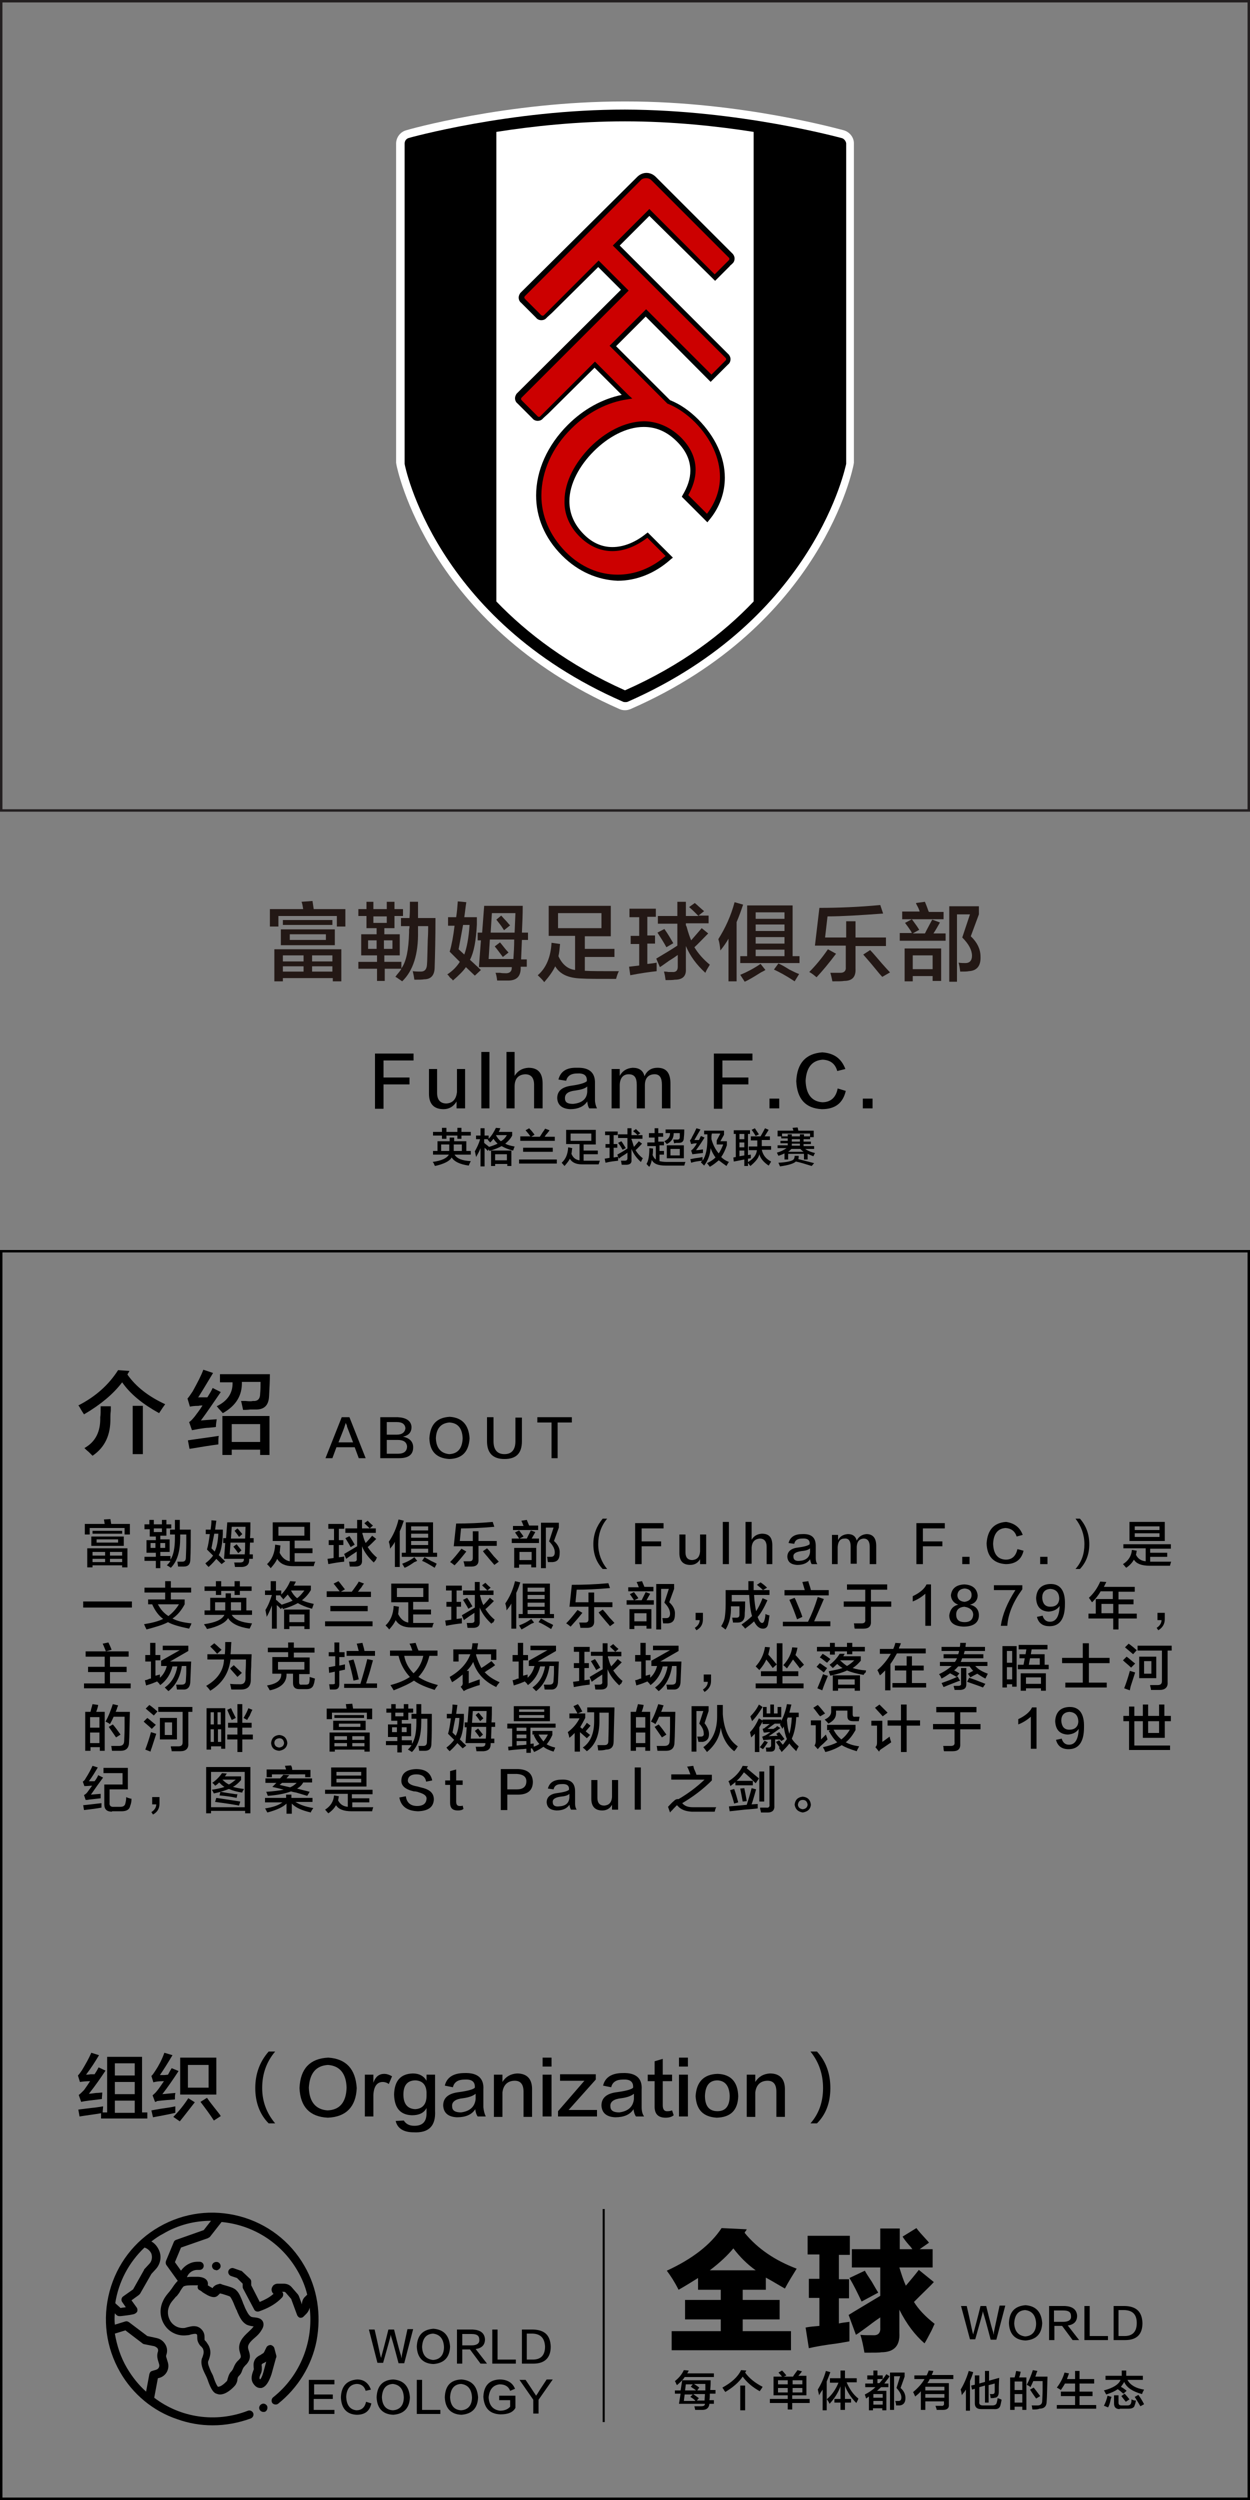 <?xml version="1.0" encoding="utf-8"?>
<!-- Generator: Adobe Illustrator 19.0.0, SVG Export Plug-In . SVG Version: 6.00 Build 0)  -->
<svg version="1.1" id="图层_1" xmlns="http://www.w3.org/2000/svg" xmlns:xlink="http://www.w3.org/1999/xlink" x="0px" y="0px"
	 width="308px" height="616px" viewBox="0 0 308 616" style="enable-background:new 0 0 308 616;" xml:space="preserve">
<rect x="0" y="0" width="308" height="616" fill="#808080" stroke="none"/>
<style type="text/css">
	.st0{fill:none;}
	.st1{fill:#231815;}
	.st2{fill:#231F20;}
	.st3{fill:#FFFFFF;}
	.st4{fill:#CC0000;}
</style>
<g id="XMLID_7961_">
	<rect id="XMLID_578_" x="20.2" y="374" class="st0" width="268.8" height="153.5"/>
	<path id="XMLID_210_" d="M20.9,378.1v-2.6h4.9c-0.1-0.4-0.1-0.8-0.2-1.1l1.6-0.1l0.2,1.2H32v2.6h-1.3v-1.6h-8.6v1.6H20.9z
		 M21.5,386.2v-4.7h9.9v4.7h-1.3v-0.5h-7.3v0.5H21.5z M22.5,380.9v-2.3h8v2.3H22.5z M22.8,377.9v-0.7h7.3v0.7H22.8z M22.8,382.4v0.9
		h3.1v-0.9H22.8z M22.8,384.1v0.8h3.1v-0.8H22.8z M23.8,379.3v0.8h5.3v-0.8H23.8z M30.1,382.4h-3v0.9h3V382.4z M27.1,384.1v0.8h3
		v-0.8H27.1z"/>
	<path id="XMLID_221_" d="M35.6,376.6v-1h1.2v-1.1h1.1v1.1h2v-1.1H41v1.1h1.2v1H41v1.8h-1.5v0.9h2.3v3.1h-2.3v1H42v0.9
		c0.7-1,1.1-2.8,1.1-5.3c0-0.1,0-0.2,0-0.4c0-0.2,0-0.4,0-0.5h-1.2v-1.2h1.2c0-0.7,0-1.5,0-2.4h1.2v2.4H47c0,3,0,5.5-0.1,7.3
		c0,1.2-0.5,1.8-1.6,1.8c-0.3,0-0.8,0-1.4,0c-0.1-0.4-0.1-0.8-0.2-1.2c0.5,0,0.9,0,1.2,0c0.6,0,0.9-0.3,0.9-1c0-0.6,0.1-1.9,0.1-3.7
		c0-0.9,0-1.6,0-2h-1.5c0,0.3,0,0.6,0,0.8c0,3.3-0.7,5.8-2.3,7.4c-0.2-0.1-0.4-0.3-0.8-0.5c-0.1-0.1-0.2-0.1-0.2-0.1
		c0.1-0.1,0.1-0.1,0.2-0.2c0.4-0.4,0.6-0.7,0.7-0.9h-2.5v1.8h-1.1v-1.8h-2.8v-1h2.8v-1h-2.3v-3.1h2.3v-0.9h-1.5v-1.8H35.6z
		 M37.1,380.2v1.2h1.2v-1.2H37.1z M37.9,376.6v0.9h2v-0.9H37.9z M40.7,380.2h-1.2v1.2h1.2V380.2z"/>
	<path id="XMLID_226_" d="M54.6,385.4l-1.3-1.3c-0.4,0.5-1,1.2-1.9,2c-0.1-0.1-0.2-0.2-0.4-0.4c-0.2-0.2-0.3-0.4-0.4-0.5
		c0.8-0.6,1.4-1.2,1.9-1.9c-0.5-0.5-1-1-1.5-1.5c0.3-1,0.5-2.3,0.7-3.8h-1v-1.1h1.2c0.1-0.8,0.2-1.5,0.2-2.3l1.2,0.1
		c-0.1,0.7-0.2,1.5-0.3,2.2h1.9v1.1c-0.1,2.3-0.4,4.1-1,5.2c0.2,0.2,0.5,0.4,0.8,0.8c0.4,0.3,0.6,0.6,0.8,0.7L54.6,385.4z
		 M53.8,377.9h-1c-0.3,1.4-0.5,2.6-0.7,3.6l0.8,0.8C53.4,381.3,53.7,379.9,53.8,377.9z M55,380.1v-1.1h0.7l0.3-3.9h5.7
		c0,1.3,0,2.7-0.1,3.9h0.9v1.1h-0.9l-0.1,2.9h0.8v1.1h-0.9c0,0.1,0,0.2,0,0.3c0,1.1-0.6,1.6-1.7,1.7c-0.6,0-1.2,0-1.8,0
		c-0.1-0.5-0.1-0.8-0.2-1.1c0.2,0,0.4,0,0.7,0c0.3,0,0.5,0,0.7,0c0.7,0,1-0.2,1-0.8v-0.1h-4.9l0.3-3.9H55z M60.3,383
		c0.1-0.9,0.1-1.9,0.1-2.9h-3.6l-0.2,2.9H60.3z M57.1,376.2l-0.2,2.9h3.5l0.1-2.9H57.1z M58.7,382.7c-0.4-0.6-0.8-1.1-1.2-1.6
		l0.8-0.6c0.4,0.5,0.8,1,1.2,1.5L58.7,382.7z M58.9,378.7c-0.1-0.1-0.1-0.2-0.2-0.3c-0.2-0.3-0.5-0.7-0.9-1.2l0.7-0.6
		c0.2,0.2,0.4,0.4,0.6,0.7c0.3,0.3,0.5,0.6,0.6,0.7L58.9,378.7z"/>
	<path id="XMLID_234_" d="M67.2,379.6v-4.5h9.2v4.5h-3.8v1.9H77v1.2h-4.4v2.1c0.9,0,2.6,0,5.1,0c-0.2,0.3-0.3,0.7-0.4,1.1
		c-2.5,0-4.3,0-5.2,0c-1.8,0-3.1-0.6-3.8-1.8c-0.3,0.7-0.8,1.4-1.6,2.3c-0.3-0.4-0.6-0.7-0.9-1c1.2-1.1,1.9-2.7,2-4.8l1.3,0.2
		c-0.1,0.7-0.1,1.3-0.2,1.8c0.6,1.2,1.4,1.9,2.5,2.1v-5H67.2z M68.6,376.2v2.2H75v-2.2H68.6z"/>
	<path id="XMLID_237_" d="M80.9,376.7v-1.2h3.9v1.2h-1.3v2.8h1.1v1.2h-1.1v3c0,0,0.1,0,0.1,0c0.6-0.1,1-0.1,1.2-0.2
		c0,0.4,0,0.9,0,1.3c-1.1,0.1-2.4,0.3-3.9,0.6l-0.2-1.3l1.5-0.2v-3.2H81v-1.2h1.3v-2.8H80.9z M92.1,385c-1.3-1.2-2.3-2.5-2.9-4v3.4
		c0.1,1.1-0.5,1.6-1.6,1.6c-0.4,0-0.8,0-1.4,0c-0.1-0.5-0.1-0.9-0.2-1.2c0.1,0,0.3,0,0.6,0c0.3,0,0.4,0,0.5,0c0.6,0,0.9-0.2,0.8-0.8
		v-1.7c-0.3,0.2-0.7,0.5-1.2,0.8c-0.6,0.4-1.1,0.8-1.4,1l-0.5-1.2c1.3-0.8,2.4-1.4,3.2-1.9v-3.3h-2.9v-1.1H88v-2.1h1.2v2.1h1.9
		c-0.1-0.1-0.3-0.3-0.6-0.6c-0.3-0.3-0.6-0.5-0.7-0.7l0.8-0.6c0.1,0.1,0.3,0.3,0.5,0.5c0.4,0.4,0.7,0.6,0.8,0.7l-0.8,0.7h1.5v1.1
		h-3.3v0.3c0,0.1,0.1,0.1,0.1,0.2c0.2,0.9,0.5,1.6,0.7,2c0.6-0.6,1.1-1.2,1.6-1.8l1,0.8c-0.9,0.9-1.6,1.6-2.1,2
		c0.6,0.9,1.3,1.8,2.3,2.6c-0.1,0.1-0.2,0.3-0.3,0.6C92.3,384.7,92.2,384.9,92.1,385z M86.4,381.2c-0.4-0.8-0.9-1.5-1.3-2.2l1-0.5
		c0.5,0.7,0.9,1.4,1.3,2.1L86.4,381.2z"/>
	<path id="XMLID_241_" d="M97.3,386.2v-6.3c-0.3,0.6-0.7,1.1-1.2,1.7c0-0.6-0.1-1.1-0.3-1.7c1.1-1.6,1.9-3.4,2.4-5.5l1.3,0.3
		c-0.3,0.9-0.6,1.8-1,2.6v8.8H97.3z M99,383.6v-1h1v-7.5h6.7v7.5h1v1H99z M99.7,386.3l-0.6-1c1.1-0.4,2.1-0.9,3-1.6l0.7,0.9
		c-0.2,0.1-0.4,0.2-0.7,0.3C101.1,385.6,100.3,386.1,99.7,386.3z M101.3,376.1v1h4.2v-1H101.3z M101.3,377.9v1h4.2v-1H101.3z
		 M101.3,379.7v1h4.2v-1H101.3z M101.3,381.6v1h4.2v-1H101.3z M107.1,386.3c-1.3-0.8-2.3-1.4-3.1-1.7l0.6-0.9
		c0.4,0.2,0.9,0.5,1.6,0.9c0.6,0.3,1.1,0.5,1.4,0.7L107.1,386.3z"/>
	<path id="XMLID_250_" d="M112,385.7c-0.4-0.3-0.7-0.6-1.1-0.8c0.9-0.9,1.8-2,2.8-3.3l1.2,0.7C113.8,383.7,112.9,384.8,112,385.7z
		 M111.8,381l0.6-5.6c2.8,0,5.8-0.1,9-0.4l0.4,1.2c-3.3,0.3-6.1,0.4-8.2,0.4l-0.3,3.1h3.2v-2.4h1.4v2.4h4.5v1.2h-4.5v3.3
		c0.1,1.2-0.5,1.8-1.7,1.8c-0.3,0-0.9,0-1.7,0c0-0.2-0.1-0.7-0.3-1.3c0.6,0,1.1,0,1.5,0c0.6,0,0.8-0.3,0.8-0.8V381H111.8z
		 M121.8,385.6c-0.2-0.3-0.6-0.7-1.1-1.3c-0.8-1-1.4-1.6-1.7-2.1l1-0.7c0.4,0.4,1,1.1,1.7,2c0.6,0.6,1,1.1,1.2,1.3L121.8,385.6z"/>
	<path id="XMLID_254_" d="M126.1,380.2v-1.1h1.8c0-0.1-0.1-0.1-0.1-0.2c-0.4-0.6-0.7-1-0.9-1.3l1-0.5c0.1,0.1,0.2,0.2,0.3,0.4
		c0.4,0.5,0.6,0.8,0.8,1.1l-1,0.5h1.8c0.1-0.2,0.2-0.3,0.1-0.2c0.4-0.8,0.7-1.4,0.9-1.8l1.1,0.4c-0.3,0.5-0.6,1.1-0.9,1.6h1.8v1.1
		H126.1z M126.4,377V376h2.6c-0.1-0.2-0.2-0.6-0.4-1c-0.1-0.1-0.1-0.2-0.1-0.3l1.3-0.2c0.1,0.3,0.3,0.7,0.5,1.2
		c0,0.1,0.1,0.2,0.1,0.2h2.2v1.1H126.4z M126.7,386.2v-4.8h5.4v4.8h-1.2v-0.7h-3v0.8H126.7z M128,382.4v2h3v-2H128z M133.3,386.3
		v-11.1h4.4v1.2l-1.2,3.3c1,0.9,1.5,1.9,1.4,3c0,1.4-0.5,2.1-1.7,2.2c-0.2,0-0.6,0-1.2,0c-0.1-0.5-0.1-0.9-0.2-1.3c0.4,0,0.7,0,1,0
		c0.6,0,0.9-0.4,0.9-1.1c0-0.9-0.5-1.8-1.4-2.7l1.1-3.4h-1.9v10H133.3z"/>
	<path id="XMLID_260_" d="M149.6,386.6h-1.1c-1.5-1.6-2.3-3.6-2.3-6.1c0-2.4,0.8-4.5,2.3-6.3h1.1c-1.5,1.8-2.2,3.9-2.2,6.3
		C147.4,382.8,148.2,384.9,149.6,386.6z"/>
	<path id="XMLID_262_" d="M163.6,376.6h-5.5v3.2h4.8v1.2h-4.8v4.4h-1.6v-10.1h7V376.6z"/>
	<path id="XMLID_264_" d="M174,385.4h-1.5v-1.2c-0.5,0.9-1.3,1.4-2.4,1.4c-1.8,0-2.7-1-2.7-2.9v-4.6h1.5v4.4c0,1.3,0.6,1.9,1.7,1.9
		c1.2-0.1,1.8-0.8,1.9-2.1v-4.2h1.5V385.4z"/>
	<path id="XMLID_266_" d="M178.1,385.4V375h1.5v10.4H178.1z"/>
	<path id="XMLID_268_" d="M190.4,385.4h-1.5v-4.3c0-1.3-0.6-2-1.7-2c-1.2,0.1-1.9,0.8-2,2.2v4h-1.5V375h1.5v4.4
		c0.6-1,1.4-1.4,2.5-1.5c1.8,0,2.6,0.9,2.6,2.9V385.4z"/>
	<path id="XMLID_270_" d="M201.4,385.4H200c-0.2-0.3-0.3-0.7-0.4-1.2c-0.6,0.9-1.6,1.4-3.2,1.4c-1.5-0.1-2.3-0.7-2.4-2
		c0-1.3,0.9-2.1,2.7-2.3c1.6-0.2,2.5-0.5,2.8-0.8c0.1-1-0.5-1.5-1.8-1.4c-1.2,0-1.8,0.4-2,1.3l-1.4-0.2c0.4-1.5,1.5-2.2,3.4-2.2
		c2.3-0.1,3.3,0.9,3.3,2.9c0,0.9,0,1.9,0,3C201,384.5,201.1,385,201.4,385.4z M199.6,382.4v-0.9c-0.4,0.4-1.1,0.6-2.2,0.7
		c-1.3,0.2-2,0.6-1.9,1.4c0,0.7,0.5,1.1,1.5,1C198.6,384.5,199.5,383.7,199.6,382.4z"/>
	<path id="XMLID_273_" d="M215.8,385.4h-1.5v-4.3c0-1.3-0.5-2-1.5-2c-1.1,0.1-1.6,0.7-1.7,2v4.2h-1.5v-4.3c0-1.3-0.5-2-1.5-1.9
		c-1.1,0-1.6,0.7-1.7,2.1v4.2H205v-7.2h1.5v1.3c0.5-1,1.3-1.4,2.4-1.5c1.2,0,1.9,0.5,2.2,1.6c0.5-1,1.3-1.5,2.4-1.6
		c1.6,0,2.4,1,2.4,2.9V385.4z"/>
	<path id="XMLID_275_" d="M232.9,376.6h-5.5v3.2h4.8v1.2h-4.8v4.4h-1.6v-10.1h7V376.6z"/>
	<path id="XMLID_277_" d="M238.9,383.6v1.8h-1.8v-1.8H238.9z"/>
	<path id="XMLID_279_" d="M252,378.2l-1.5,0.4c-0.4-1.3-1.3-2-2.7-2.1c-1.9,0.1-3,1.4-3.1,3.9c0.1,2.5,1.1,3.8,3.1,3.9
		c1.6,0,2.5-0.9,2.9-2.6l1.5,0.4c-0.5,2.2-2,3.3-4.4,3.3c-3-0.2-4.6-1.9-4.7-5.1c0.2-3.3,1.8-5.1,4.8-5.3
		C249.9,375.3,251.3,376.3,252,378.2z"/>
	<path id="XMLID_281_" d="M258.1,383.6v1.8h-1.8v-1.8H258.1z"/>
	<path id="XMLID_283_" d="M265,374.2h1.1c1.5,1.7,2.3,3.8,2.3,6.3c0,2.5-0.8,4.5-2.3,6.1H265c1.5-1.7,2.2-3.7,2.2-6.1
		C267.2,378.1,266.4,376,265,374.2z"/>
	<path id="XMLID_285_" d="M276.8,381.6v-1.1h11.7v1.1h-5.1v1h4.2v1h-4.2v1.2c1.7,0,3.4,0,5.2,0c0,0-0.1,0.1-0.1,0.2
		c-0.1,0.4-0.2,0.6-0.2,0.8c-2.2,0-3.9,0-5,0c-2,0-3.3-0.5-3.9-1.5c-0.4,0.7-1,1.4-1.9,2c-0.3-0.3-0.5-0.6-0.8-0.9
		c1.3-0.8,2.1-2,2.2-3.5l1.2,0.2c-0.1,0.4-0.1,0.7-0.2,1c0.5,1,1.3,1.5,2.4,1.6v-3.2H276.8z M278.3,379.7V375h8.7v4.7H278.3z
		 M279.6,376.1v0.9h6.1v-0.9H279.6z M279.6,377.8v0.9h6.1v-0.9H279.6z"/>
	<path id="XMLID_290_" d="M20.5,396.1v-1.5h12v1.5H20.5z"/>
	<path id="XMLID_292_" d="M46.6,401.3c-2.4-0.5-4.2-1-5.2-1.6c-1.3,0.7-3.1,1.2-5.3,1.8c-0.2-0.4-0.4-0.8-0.6-1.3
		c1.9-0.3,3.5-0.7,4.7-1.3c-1.1-0.8-2-2-2.7-3.6h-1v-1.2h4.2v-1.7h-5.1v-1.2h5.1v-1.6h1.4v1.6h5v1.2h-5v1.7h3.4v1.2
		c-0.8,1.5-1.8,2.7-3,3.5c1.1,0.6,2.6,1,4.7,1.2c-0.1,0.1-0.1,0.3-0.2,0.5C46.9,400.6,46.8,400.9,46.6,401.3z M44.1,395.3h-5.2
		c0.7,1.3,1.5,2.2,2.6,2.9C42.4,397.5,43.3,396.6,44.1,395.3z"/>
	<path id="XMLID_295_" d="M61.5,401.3c-2.8-0.4-4.5-1.3-5.3-2.6c-0.6,1.1-2.4,2.1-5.2,2.7c-0.1-0.2-0.2-0.4-0.4-0.7
		c-0.2-0.2-0.3-0.4-0.3-0.5c2.8-0.4,4.4-1.1,5-2.3h-4.9v-1.1h1.4v-3.1h3.8v-1.1h1.3c0,0.4,0,0.8,0,1.1h3.8v3.1h1.4v1.1h-5
		c0.7,1.2,2.4,1.9,5,2.1C61.9,400.5,61.7,400.9,61.5,401.3z M50.4,392v-1.1h2.8v-1.3h1.3v1.3h3.3v-1.3h1.3v1.3h2.9v1.1h-2.9v1h-1.3
		v-1h-3.3v1h-1.3v-1H50.4z M55.5,396.8c0-0.5,0-1.1,0-2H53v2H55.5z M56.9,394.8c0,0.3,0,0.6,0,1.1c0,0.4,0,0.7,0,0.9h2.5v-2H56.9z"
		/>
	<path id="XMLID_300_" d="M65.3,393.1v-1.2h1.4v-2.3H68v2.3h1.3v1c1-1,1.7-2.1,2.2-3.3l1.4,0.1c-0.1,0.2-0.2,0.5-0.4,0.8
		c-0.1,0.1-0.1,0.2-0.1,0.2h4.2v1.1c-0.6,1-1.3,1.8-2.2,2.5c0.6,0.3,1.5,0.6,2.9,0.9c0,0.1-0.1,0.3-0.2,0.6
		c-0.1,0.3-0.2,0.5-0.2,0.6c-1.5-0.4-2.7-0.9-3.5-1.4c-0.9,0.5-2.1,1-3.7,1.5c0-0.2-0.1-0.3-0.2-0.4l-0.3,0.4c-0.3-0.4-0.6-0.7-1-1
		v5.8h-1.2v-5.7c-0.4,1-0.8,2-1.3,2.8c0-0.3-0.1-0.7-0.2-1.2c0-0.2-0.1-0.4-0.1-0.5c0.7-1.1,1.2-2.4,1.6-3.7H65.3z M69.8,394.1
		c-0.1-0.1-0.1-0.2-0.2-0.3c-0.2-0.2-0.4-0.4-0.5-0.6l0-0.1H68v1.1c0.2,0.1,0.4,0.3,0.7,0.6c0.4,0.3,0.6,0.5,0.7,0.6
		c1.2-0.4,2.1-0.7,2.7-1c-0.4-0.4-0.8-0.9-1.2-1.5C70.5,393.3,70.2,393.7,69.8,394.1z M70,401.4v-4.8h6.3v4.8H75v-0.7h-3.7v0.7H70z
		 M71.3,397.8v1.9H75v-1.9H71.3z M75,391.9h-3.3c0.4,0.8,0.9,1.4,1.5,1.9C73.8,393.4,74.4,392.7,75,391.9z"/>
	<path id="XMLID_306_" d="M80.1,400.7v-1.2h11.7v1.2H80.1z M80.5,393.4v-1.3h3.2c-0.3-0.4-0.8-1-1.5-1.9l1.2-0.6
		c0.2,0.2,0.4,0.5,0.8,1c0.4,0.5,0.6,0.8,0.8,1l-1,0.6h2.7c0.1-0.2,0.3-0.4,0.5-0.7c0.6-0.8,1-1.4,1.2-1.8l1.3,0.5
		c-0.2,0.2-0.4,0.5-0.7,1c-0.4,0.4-0.6,0.8-0.8,1h3.2v1.3H80.5z M81.4,397v-1.3h9.2v1.3H81.4z"/>
	<path id="XMLID_310_" d="M96.4,394.7v-4.5h9.2v4.5h-3.8v1.9h4.4v1.2h-4.4v2.1c0.9,0,2.6,0,5.1,0c-0.2,0.3-0.3,0.7-0.4,1.1
		c-2.5,0-4.3,0-5.2,0c-1.8,0-3.1-0.6-3.8-1.8c-0.3,0.7-0.8,1.4-1.6,2.3c-0.3-0.4-0.6-0.7-0.9-1c1.2-1.1,1.9-2.7,2-4.8l1.3,0.2
		c-0.1,0.7-0.1,1.3-0.2,1.8c0.6,1.2,1.4,1.9,2.5,2.1v-5H96.4z M97.8,391.3v2.2h6.5v-2.2H97.8z"/>
	<path id="XMLID_313_" d="M109.9,391.9v-1.2h3.9v1.2h-1.3v2.8h1.1v1.2h-1.1v3c0,0,0.1,0,0.1,0c0.6-0.1,1-0.1,1.2-0.2
		c0,0.4,0,0.9,0,1.3c-1.1,0.1-2.4,0.3-3.9,0.6l-0.2-1.3l1.5-0.2v-3.2H110v-1.2h1.3v-2.8H109.9z M121.1,400.1c-1.3-1.2-2.3-2.5-2.9-4
		v3.4c0.1,1.1-0.5,1.6-1.6,1.6c-0.4,0-0.8,0-1.4,0c-0.1-0.5-0.1-0.9-0.2-1.2c0.1,0,0.3,0,0.6,0c0.3,0,0.4,0,0.5,0
		c0.6,0,0.9-0.2,0.8-0.8v-1.7c-0.3,0.2-0.7,0.5-1.2,0.8c-0.6,0.4-1.1,0.8-1.4,1l-0.5-1.2c1.3-0.8,2.4-1.4,3.2-1.9V393h-2.9v-1.1h2.9
		v-2.1h1.2v2.1h1.9c-0.1-0.1-0.3-0.3-0.6-0.6c-0.3-0.3-0.6-0.5-0.7-0.7l0.8-0.6c0.1,0.1,0.3,0.3,0.5,0.5c0.4,0.4,0.7,0.6,0.8,0.7
		l-0.8,0.7h1.5v1.1h-3.3v0.3c0,0.1,0.1,0.1,0.1,0.2c0.2,0.9,0.5,1.6,0.7,2c0.6-0.6,1.1-1.2,1.6-1.8l1,0.8c-0.9,0.9-1.6,1.6-2.1,2
		c0.6,0.9,1.3,1.8,2.3,2.6c-0.1,0.1-0.2,0.3-0.3,0.6C121.2,399.9,121.1,400,121.1,400.1z M115.4,396.4c-0.4-0.8-0.9-1.5-1.3-2.2
		l1-0.5c0.5,0.7,0.9,1.4,1.3,2.1L115.4,396.4z"/>
	<path id="XMLID_317_" d="M126,401.4v-6.3c-0.3,0.6-0.7,1.1-1.2,1.7c0-0.6-0.1-1.1-0.3-1.7c1.1-1.6,1.9-3.4,2.4-5.5l1.3,0.3
		c-0.3,0.9-0.6,1.8-1,2.6v8.8H126z M127.8,398.7v-1h1v-7.5h6.7v7.5h1v1H127.8z M128.5,401.5l-0.6-1c1.1-0.4,2.1-0.9,3-1.6l0.7,0.9
		c-0.2,0.1-0.4,0.2-0.7,0.3C129.9,400.7,129.1,401.2,128.5,401.5z M130,391.2v1h4.2v-1H130z M130,393v1h4.2v-1H130z M130,394.9v1
		h4.2v-1H130z M130,396.7v1h4.2v-1H130z M135.8,401.4c-1.3-0.8-2.3-1.4-3.1-1.7l0.6-0.9c0.4,0.2,0.9,0.5,1.6,0.9
		c0.6,0.3,1.1,0.5,1.4,0.7L135.8,401.4z"/>
	<path id="XMLID_326_" d="M140.6,400.8c-0.4-0.3-0.7-0.6-1.1-0.8c0.9-0.9,1.8-2,2.8-3.3l1.2,0.7
		C142.4,398.8,141.4,399.9,140.6,400.8z M140.3,396.1l0.6-5.6c2.8,0,5.8-0.1,9-0.4l0.4,1.2c-3.3,0.3-6.1,0.4-8.2,0.4l-0.3,3.1h3.2
		v-2.4h1.4v2.4h4.5v1.2h-4.5v3.3c0.1,1.2-0.5,1.8-1.7,1.8c-0.3,0-0.9,0-1.7,0c0-0.2-0.1-0.7-0.3-1.3c0.6,0,1.1,0,1.5,0
		c0.6,0,0.8-0.3,0.8-0.8v-3.1H140.3z M150.3,400.7c-0.2-0.3-0.6-0.7-1.1-1.3c-0.8-1-1.4-1.6-1.7-2.1l1-0.7c0.4,0.4,1,1.1,1.7,2
		c0.6,0.6,1,1.1,1.2,1.3L150.3,400.7z"/>
	<path id="XMLID_330_" d="M154.4,395.4v-1.1h1.8c0-0.1-0.1-0.1-0.1-0.2c-0.4-0.6-0.7-1-0.9-1.3l1-0.5c0.1,0.1,0.2,0.2,0.3,0.4
		c0.4,0.5,0.6,0.8,0.8,1.1l-1,0.5h1.8c0.1-0.2,0.2-0.3,0.1-0.2c0.4-0.8,0.7-1.4,0.9-1.8l1.1,0.4c-0.3,0.5-0.6,1.1-0.9,1.6h1.8v1.1
		H154.4z M154.8,392.2v-1.1h2.6c-0.1-0.2-0.2-0.6-0.4-1c-0.1-0.1-0.1-0.2-0.1-0.3l1.3-0.2c0.1,0.3,0.3,0.7,0.5,1.2
		c0,0.1,0.1,0.2,0.1,0.2h2.2v1.1H154.8z M155.1,401.3v-4.8h5.4v4.8h-1.2v-0.7h-3v0.8H155.1z M156.3,397.5v2h3v-2H156.3z
		 M161.7,401.4v-11.1h4.4v1.2l-1.2,3.3c1,0.9,1.5,1.9,1.4,3c0,1.4-0.5,2.1-1.7,2.2c-0.2,0-0.6,0-1.2,0c-0.1-0.5-0.1-0.9-0.2-1.3
		c0.4,0,0.7,0,1,0c0.6,0,0.9-0.4,0.9-1.1c0-0.9-0.5-1.8-1.4-2.7l1.1-3.4h-1.9v10H161.7z"/>
	<path id="XMLID_336_" d="M171.6,401.7l-0.4-0.6c0.8-0.5,1.2-1.2,1.2-1.9h-1v-1.8h1.8c0,0.3,0,0.8,0,1.6
		C173.2,400.2,172.7,401.1,171.6,401.7z"/>
	<path id="XMLID_338_" d="M188,401.3c-0.9,0-1.6-0.6-2.2-1.8c-0.6,0.6-1.3,1.1-2.2,1.8c-0.2-0.3-0.5-0.6-0.9-1
		c1-0.7,1.9-1.4,2.6-2.1c-0.4-1.3-0.6-3.1-0.7-5.2h-4.3v1.6h3.3c0,0.7,0,1.7-0.1,3c0,0.1,0,0.2,0,0.3c0,1.2-0.6,1.9-1.7,1.9
		c-0.3,0-0.7,0-1.2,0c0-0.2,0-0.4-0.1-0.6c0-0.3-0.1-0.5-0.1-0.6c0.4,0,0.7,0,1,0c0.6,0,0.8-0.2,0.8-0.8c0-0.3,0-0.6,0-1
		c0-0.5,0-0.8,0-1h-2.1c0.1,2.3-0.4,4.2-1.3,5.7c-0.1,0-0.2-0.1-0.3-0.2c-0.4-0.3-0.7-0.5-0.8-0.6c0.5-0.8,0.8-1.5,0.9-2.3
		c0.1-0.7,0.2-1.7,0.2-3.2v-3.4h5.6c0-0.5,0-1.2,0-2.2h1.3c0,1,0,1.7,0,2.2h3.9v1.2h-3.8c0.1,1.7,0.3,3,0.5,4c0.5-0.7,1-1.7,1.6-3.2
		l1.2,0.5c-0.8,1.8-1.6,3.2-2.4,4.1c0,0,0,0.1,0,0.1c0.4,1,0.7,1.4,1.1,1.4c0.2,0,0.4-0.2,0.5-0.5c0.2-0.6,0.3-1.2,0.3-1.7
		c0.2,0.1,0.5,0.2,0.8,0.3c0.1,0,0.2,0,0.2,0c-0.1,0.9-0.2,1.5-0.3,1.9C189.2,400.9,188.7,401.3,188,401.3z M188,391.8
		c-0.5-0.5-1-0.9-1.5-1.3l0.9-0.6c0.6,0.4,1.1,0.8,1.6,1.3L188,391.8z"/>
	<path id="XMLID_341_" d="M192.9,400.8v-1.2h6.2c0.9-1.8,1.7-3.8,2.4-6.1l1.5,0.5c-0.8,1.9-1.6,3.7-2.4,5.5h4v1.2H192.9z
		 M193.3,393.1v-1.3h5c-0.2-0.7-0.4-1.3-0.6-2l1.5-0.2c0,0,0,0.1,0,0.2c0.3,0.9,0.5,1.5,0.6,2h4.4v1.3H193.3z M196.4,399
		c-0.6-1.7-1.2-3.3-1.9-4.8l1.3-0.5c0,0.1,0.1,0.2,0.2,0.4c0.8,1.9,1.4,3.3,1.7,4.3L196.4,399z"/>
	<path id="XMLID_345_" d="M208.7,391.7v-1.3h9.9v1.3h-4v2.9h5v1.3h-5v3.5c0.1,1.3-0.5,1.9-1.8,1.9c-0.2,0-0.5,0-1.1,0
		c-0.6,0-0.9,0-1.1,0c0-0.1-0.1-0.3-0.1-0.5c0-0.2,0-0.4-0.1-0.8c0.6,0,1.2,0,1.9,0c0.7,0,1-0.3,0.9-1v-3.1h-5.3v-1.3h5.3v-2.9
		H208.7z"/>
	<path id="XMLID_347_" d="M228,400.6v-7.9c-0.8,0.7-1.8,1.4-3.1,1.9c0-0.5,0-0.9,0-1.3c1.7-0.8,2.9-1.8,3.4-2.9h1.1v10.2H228z"/>
	<path id="XMLID_349_" d="M236.1,395.4L236.1,395.4c-1.1-0.4-1.7-1.2-1.8-2.3c0.2-1.7,1.3-2.6,3.3-2.7c2,0.1,3.1,1,3.3,2.7
		c0,1.2-0.7,2-1.9,2.3v0c1.4,0.3,2.2,1.2,2.2,2.6c0,1.8-1.3,2.8-3.8,2.8c-2.3-0.1-3.5-1-3.5-2.8
		C234.1,396.6,234.8,395.7,236.1,395.4z M237.7,399.7c1.3,0,2-0.6,2.1-1.8c0-1.1-0.8-1.8-2.2-2c-1.3,0.1-2,0.8-2,1.9
		C235.6,399.1,236.3,399.7,237.7,399.7z M237.7,391.4c-1.1,0.1-1.7,0.6-1.8,1.6c0,1,0.6,1.6,1.8,1.7c1.1-0.2,1.7-0.7,1.7-1.7
		C239.4,392,238.8,391.5,237.7,391.4z"/>
	<path id="XMLID_353_" d="M248.2,400.6h-1.6c0.4-2.8,1.6-5.7,3.6-8.8h-5.3v-1.2h7v1C249.7,394.6,248.4,397.6,248.2,400.6z"/>
	<path id="XMLID_355_" d="M255.5,398.4l1.4-0.3c0.3,1,0.9,1.5,1.8,1.5c1.5,0,2.3-1.3,2.4-3.9c-0.6,0.9-1.5,1.3-2.7,1.4
		c-2-0.1-3-1.2-3.1-3.3c0.1-2.2,1.3-3.4,3.4-3.5c2.5-0.1,3.8,1.6,3.7,5c0,3.6-1.3,5.4-3.8,5.4C257,400.7,255.9,400,255.5,398.4z
		 M261,394c0-1.6-0.8-2.4-2.2-2.5c-1.3,0.1-2,0.8-2,2.2c0.1,1.4,0.7,2.2,2,2.2C260.2,395.9,260.9,395.2,261,394z"/>
	<path id="XMLID_358_" d="M269.1,394.8c-0.1-0.1-0.2-0.2-0.3-0.4c-0.1-0.2-0.3-0.4-0.5-0.7c1.2-1.1,2.1-2.4,2.8-4l1.5,0.1
		c-0.2,0.4-0.4,0.8-0.6,1.2h7.6v1.2h-4v1.9h3.7v1.2h-3.7v2.3h4.5v1.2h-4.5v2.7h-1.3v-2.7h-6.1v-1.2h1.8V394h4.2v-1.9h-3
		C270.7,393,270,393.9,269.1,394.8z M271.4,395.2v2.3h2.9v-2.3H271.4z"/>
	<path id="XMLID_361_" d="M285.4,401.7l-0.4-0.6c0.8-0.5,1.2-1.2,1.2-1.9h-1v-1.8h1.8c0,0.3,0,0.8,0,1.6
		C287,400.2,286.4,401.1,285.4,401.7z"/>
	<path id="XMLID_363_" d="M21.1,408.2v-1.3h10.6v1.3h-4.6v2.5h4.1v1.3h-4.1v2.8h5.1v1.2H20.7v-1.2h5.1V412h-4.1v-1.3h4.1v-2.5H21.1z
		 M26.1,406.9c-0.3-0.7-0.5-1.3-0.8-1.9l1.4-0.3c0.2,0.4,0.5,1,0.8,1.8L26.1,406.9z"/>
	<path id="XMLID_366_" d="M35.8,409.1v-1.3H37v-3h1.3v3h1.2v1.3h-1.2v3.8l1.1-0.3l0,0.8c0.8-0.7,1.4-1.7,1.7-2.9h-1.4v-1.3l4.6-2.6
		h-4.2v-1.1h6.3v1.3l-4.5,2.6h5.2l-0.2,4.8c0,1.4-0.6,2.2-1.8,2.1c-0.3,0-0.8,0-1.5,0c0-0.2-0.1-0.4-0.1-0.8
		c-0.1-0.2-0.1-0.4-0.1-0.4c0.4,0,0.8,0,1.3,0c0.8,0,1.1-0.3,1.1-1.1c0-0.4,0.1-1.1,0.1-2.1c0-0.7,0-1.1,0-1.4h-1.1
		c-0.4,2.7-1.5,4.8-3.3,6.2c-0.3-0.3-0.6-0.6-0.9-0.9c1.7-1.2,2.7-2.9,3.1-5.2h-1.2c-0.5,1.9-1.4,3.4-3,4.6
		c-0.1-0.1-0.2-0.2-0.3-0.4c-0.2-0.2-0.4-0.4-0.5-0.5c-0.2,0.1-0.4,0.2-0.7,0.3c-0.4,0.2-1.1,0.4-2,0.7l-0.3-1.3
		c0.2,0,0.6-0.1,1-0.3c0.2-0.1,0.4-0.1,0.5-0.1v-4.2H35.8z"/>
	<path id="XMLID_368_" d="M51.8,416.6c-0.1-0.1-0.1-0.2-0.2-0.3c-0.3-0.4-0.6-0.7-0.8-0.9c2.8-1.6,4.3-3.8,4.4-6.5h-4.1v-1.3h4.3
		c0.1-1,0.1-1.9,0.1-3H57c-0.1,1.3-0.1,2.3-0.2,3H62c0,0.6-0.1,1.5-0.1,3c-0.1,1.6-0.1,2.7-0.1,3.3c0,1.6-0.8,2.4-2.4,2.4
		c-0.8,0-1.6,0-2.4,0c-0.1-0.5-0.2-1-0.3-1.4c0.8,0.1,1.5,0.1,2.2,0.1c1.1,0.1,1.6-0.4,1.6-1.5c0-0.3,0-0.8,0-1.5
		c0.1-1.4,0.1-2.4,0.1-3.1h-3.8C56.4,412.2,54.8,414.8,51.8,416.6z M53.5,407.5c-0.5-0.6-1.1-1.2-1.7-1.8l1-0.8
		c0.2,0.2,0.5,0.4,0.9,0.8c0.4,0.4,0.7,0.6,0.9,0.8L53.5,407.5z M58.5,413.2c-0.3-0.4-0.8-0.9-1.4-1.6c-0.2-0.2-0.3-0.4-0.4-0.5
		l0.9-0.8c0.7,0.7,1.4,1.3,2,1.9L58.5,413.2z"/>
	<path id="XMLID_372_" d="M66,407.2V406h5v-1.3h1.4v1.3h5.1v1.2h-5.1v1.2h3.9v4.1h-2.6v2c0,0.5,0.2,0.7,0.7,0.6h1
		c0.5,0,0.8-0.2,0.8-0.6c0.1-0.3,0.1-0.7,0.1-1.3l1.3,0.4c-0.1,0.7-0.2,1.2-0.3,1.4c-0.2,0.8-0.8,1.2-1.7,1.2h-1.9
		c-1,0-1.5-0.5-1.5-1.5v-2.3h-1.6c0.1,2.1-1.3,3.5-4.1,4.1c-0.1-0.1-0.2-0.3-0.3-0.5c-0.2-0.3-0.3-0.5-0.4-0.7
		c2.4-0.4,3.6-1.3,3.5-2.9h-2.2v-4.1H71v-1.2H66z M68.5,409.5v1.9H75v-1.9H68.5z"/>
	<path id="XMLID_375_" d="M81,408.3v-1.2h1.4v-2.4h1.2v2.4h1.3v1.2h-1.3v2.1l1.4-0.3c0,0.5,0,0.9,0,1.3l-1.4,0.3v3.3
		c0,0.9-0.4,1.3-1.2,1.3c-0.1,0-0.3,0-0.5,0c-0.3,0-0.5,0-0.6,0c-0.1-0.5-0.1-0.9-0.2-1.3c0.2,0,0.5,0,0.9,0c0.4,0,0.6-0.1,0.5-0.5
		v-2.6c-0.5,0.1-0.9,0.2-1.4,0.3l-0.1-1.4l1.6-0.3v-2.4H81z M84.8,416v-1.1h4c0.7-2.3,1.3-4.4,1.7-6.1l1.4,0.3
		c-0.1,0.4-0.3,1-0.5,1.8c-0.2,0.8-0.6,2.1-1.2,3.9h2.7v1.1H84.8z M85.4,408v-1.2h3c-0.2-0.6-0.3-1.2-0.5-1.8l1.4-0.2
		c0,0.1,0.1,0.2,0.1,0.4c0.1,0.4,0.3,0.9,0.4,1.6h-0.2h2.8v1.2H85.4z M87.1,414.1c-0.3-1.5-0.7-3.2-1.2-4.9l1.2-0.3
		c0.5,1.5,0.9,3.1,1.3,4.9L87.1,414.1z"/>
	<path id="XMLID_380_" d="M96.1,408v-1.3h5.5c-0.2-0.6-0.4-1.2-0.7-1.7l1.5-0.2c0.1,0.3,0.3,0.8,0.5,1.4c0.1,0.2,0.2,0.4,0.2,0.5
		h4.7v1.3h-2c-0.5,2.1-1.4,3.8-2.7,5.2c1.3,0.9,2.9,1.5,4.8,2c-0.3,0.4-0.6,0.8-0.8,1.2c-2.2-0.7-3.9-1.4-5.1-2.3
		c-1,0.7-2.7,1.5-5,2.4c-0.2-0.4-0.5-0.8-0.8-1.3c2-0.5,3.6-1.2,4.8-2c-1.3-1.4-2.3-3.1-2.8-5.2H96.1z M101.9,412.3
		c1.2-1.1,2-2.5,2.4-4.3h-4.7C99.9,409.7,100.7,411.1,101.9,412.3z"/>
	<path id="XMLID_383_" d="M122.3,415.7c-3-1.4-4.9-3.5-5.7-6.2c-0.4,0.8-0.9,1.5-1.6,2.2h0.5v3.1c0.1-0.1,0.5-0.2,1-0.4
		c0.8-0.3,1.4-0.5,1.7-0.6c0,0.2,0,0.4,0,0.7c0,0.3,0,0.5,0,0.7c-0.9,0.2-1.8,0.6-3,1c-0.4,0.2-0.7,0.3-0.9,0.5l-0.8-1.1
		c0.4-0.2,0.6-0.6,0.5-1.2v-1.8c-0.7,0.6-1.6,1.3-2.6,1.9c-0.2-0.4-0.4-0.8-0.6-1.3c2.6-1.5,4.3-3.4,5.1-5.6h-2.9v1.8h-1.3v-3h4.5
		c0.1-0.5,0.2-1,0.2-1.5h1.4c0,0.2-0.1,0.4-0.1,0.7c-0.1,0.4-0.1,0.6-0.1,0.8h4.7v2.6h-1.3v-1.4h-3.7c0,0,0,0.1,0,0.1
		c0,0.1,0,0.1,0,0.1c0.4,1.4,0.9,2.4,1.3,3.2c0.7-0.4,1.5-1,2.5-1.7l0.9,1c-0.4,0.3-1.1,0.8-2.1,1.4c-0.2,0.2-0.4,0.3-0.5,0.3
		c0.9,1,2.1,1.8,3.7,2.5c-0.1,0.1-0.2,0.3-0.4,0.5C122.5,415.3,122.3,415.5,122.3,415.7z"/>
	<path id="XMLID_385_" d="M126.3,409.1v-1.3h1.3v-3h1.3v3h1.2v1.3h-1.2v3.8l1.1-0.3l0,0.8c0.8-0.7,1.4-1.7,1.7-2.9h-1.4v-1.3
		l4.6-2.6h-4.2v-1.1h6.3v1.3l-4.5,2.6h5.2l-0.2,4.8c0,1.4-0.6,2.2-1.8,2.1c-0.3,0-0.8,0-1.5,0c0-0.2-0.1-0.4-0.1-0.8
		c-0.1-0.2-0.1-0.4-0.1-0.4c0.4,0,0.8,0,1.3,0c0.8,0,1.1-0.3,1.1-1.1c0-0.4,0.1-1.1,0.1-2.1c0-0.7,0-1.1,0-1.4h-1.1
		c-0.4,2.7-1.5,4.8-3.3,6.2c-0.3-0.3-0.6-0.6-0.9-0.9c1.7-1.2,2.7-2.9,3.1-5.2h-1.2c-0.5,1.9-1.4,3.4-3,4.6
		c-0.1-0.1-0.2-0.2-0.3-0.4c-0.2-0.2-0.4-0.4-0.5-0.5c-0.2,0.1-0.4,0.2-0.7,0.3c-0.4,0.2-1.1,0.4-2,0.7l-0.3-1.3
		c0.2,0,0.6-0.1,1-0.3c0.2-0.1,0.4-0.1,0.5-0.1v-4.2H126.3z"/>
	<path id="XMLID_387_" d="M141.4,407v-1.2h3.9v1.2H144v2.8h1.1v1.2H144v3c0,0,0.1,0,0.1,0c0.6-0.1,1-0.1,1.2-0.2c0,0.4,0,0.9,0,1.3
		c-1.1,0.1-2.4,0.3-3.9,0.6l-0.2-1.3l1.5-0.2v-3.2h-1.3v-1.2h1.3V407H141.4z M152.6,415.3c-1.3-1.2-2.3-2.5-2.9-4v3.4
		c0.1,1.1-0.5,1.6-1.6,1.6c-0.4,0-0.8,0-1.4,0c-0.1-0.5-0.1-0.9-0.2-1.2c0.1,0,0.3,0,0.6,0c0.3,0,0.4,0,0.5,0c0.6,0,0.9-0.2,0.8-0.8
		v-1.7c-0.3,0.2-0.7,0.5-1.2,0.8c-0.6,0.4-1.1,0.8-1.4,1l-0.5-1.2c1.3-0.8,2.4-1.4,3.2-1.9v-3.3h-2.9V407h2.9v-2.1h1.2v2.1h1.9
		c-0.1-0.1-0.3-0.3-0.6-0.6c-0.3-0.3-0.6-0.5-0.7-0.7l0.8-0.6c0.1,0.1,0.3,0.3,0.5,0.5c0.4,0.4,0.7,0.6,0.8,0.7l-0.8,0.7h1.5v1.1
		h-3.3v0.3c0,0.1,0.1,0.1,0.1,0.2c0.2,0.9,0.5,1.6,0.7,2c0.6-0.6,1.1-1.2,1.6-1.8l1,0.8c-0.9,0.9-1.6,1.6-2.1,2
		c0.6,0.9,1.3,1.8,2.3,2.6c-0.1,0.1-0.2,0.3-0.3,0.6C152.8,415,152.6,415.2,152.6,415.3z M146.9,411.5c-0.4-0.8-0.9-1.5-1.3-2.2
		l1-0.5c0.5,0.7,0.9,1.4,1.3,2.1L146.9,411.5z"/>
	<path id="XMLID_391_" d="M156.5,409.1v-1.3h1.3v-3h1.3v3h1.2v1.3h-1.2v3.8l1.1-0.3l0,0.8c0.8-0.7,1.4-1.7,1.7-2.9h-1.4v-1.3
		l4.6-2.6h-4.2v-1.1h6.3v1.3l-4.5,2.6h5.2l-0.2,4.8c0,1.4-0.6,2.2-1.8,2.1c-0.3,0-0.8,0-1.5,0c0-0.2-0.1-0.4-0.1-0.8
		c-0.1-0.2-0.1-0.4-0.1-0.4c0.4,0,0.8,0,1.3,0c0.8,0,1.1-0.3,1.1-1.1c0-0.4,0.1-1.1,0.1-2.1c0-0.7,0-1.1,0-1.4h-1.1
		c-0.4,2.7-1.5,4.8-3.3,6.2c-0.3-0.3-0.6-0.6-0.9-0.9c1.7-1.2,2.7-2.9,3.1-5.2h-1.2c-0.5,1.9-1.4,3.4-3,4.6
		c-0.1-0.1-0.2-0.2-0.3-0.4c-0.2-0.2-0.4-0.4-0.5-0.5c-0.2,0.1-0.4,0.2-0.7,0.3c-0.4,0.2-1.1,0.4-2,0.7l-0.3-1.3
		c0.2,0,0.6-0.1,1-0.3c0.2-0.1,0.4-0.1,0.5-0.1v-4.2H156.5z"/>
	<path id="XMLID_393_" d="M173.6,416.9l-0.4-0.6c0.8-0.5,1.2-1.2,1.2-1.9h-1v-1.8h1.8c0,0.3,0,0.8,0,1.6
		C175.2,415.3,174.7,416.2,173.6,416.9z"/>
	<path id="XMLID_395_" d="M190.4,411c-0.5-0.7-1-1.4-1.6-2.1c-0.3,0.8-0.9,1.7-1.7,2.6c-0.3-0.3-0.6-0.6-0.9-0.9
		c1.2-1.3,2-2.9,2.3-4.8l1.2,0.1c-0.1,0.7-0.3,1.3-0.4,1.8c0.4,0.4,0.8,0.9,1.4,1.6c0.3,0.4,0.5,0.6,0.7,0.8L190.4,411z M187.5,413
		v-1.2h3.9v-6.9h1.4v6.9h3.9v1.2h-3.9v1.8h5.2v1.2h-11.8v-1.2h5.2V413H187.5z M197.1,411.1c-0.3-0.4-0.9-1.2-1.7-2.2
		c-0.3,0.5-0.8,1.2-1.5,2.2c-0.3-0.3-0.6-0.6-0.9-0.8c1.2-1.3,2-2.8,2.2-4.4l1.3,0.1c0,0.1-0.1,0.3-0.1,0.5
		c-0.1,0.4-0.2,0.8-0.4,1.3c0.4,0.4,0.9,1,1.5,1.7c0.3,0.3,0.5,0.6,0.6,0.7L197.1,411.1z"/>
	<path id="XMLID_399_" d="M203,412.1c-0.1-0.1-0.3-0.2-0.5-0.4c-0.6-0.4-1-0.8-1.3-1l0.8-0.9c0.2,0.1,0.5,0.3,0.9,0.6
		c0.4,0.3,0.7,0.5,0.9,0.6L203,412.1z M201.3,406.9v-1.1h3.2v-1h1.2v1h3v-1h1.3v1h3.1v1.1H210v0.7h-1.3v-0.7h-3v0.8h-1.2v-0.8H201.3
		z M202.6,416.5l-1.2-0.5c0.5-1.2,1-2.4,1.4-3.5c0.2,0.1,0.4,0.2,0.8,0.3c0.2,0.1,0.3,0.1,0.4,0.1
		C203.5,414.1,203,415.3,202.6,416.5z M203.8,409.7c-0.1-0.1-0.2-0.1-0.3-0.2c-0.6-0.5-1.1-0.9-1.5-1.1l0.7-0.9
		c0.7,0.4,1.4,0.9,1.9,1.3L203.8,409.7z M212.8,412.7c-1.8-0.3-3.2-0.7-4.1-1.1c-1,0.5-2.4,0.9-4.1,1.3c-0.1-0.3-0.3-0.7-0.4-1.1
		c1.5-0.3,2.6-0.5,3.4-0.8c-0.5-0.3-0.9-0.6-1.3-1c-0.4,0.3-0.7,0.7-1.1,1c-0.1-0.1-0.2-0.2-0.4-0.4c-0.2-0.2-0.3-0.3-0.4-0.4
		c1-0.7,1.8-1.6,2.5-2.7l1.2,0c0,0.1-0.1,0.2-0.2,0.4c-0.1,0.1-0.1,0.2-0.1,0.2h4.3v1.1c-0.6,0.7-1.2,1.3-2,1.8
		c0.9,0.3,1.9,0.5,3.3,0.6c0,0.1-0.1,0.3-0.1,0.5C212.9,412.4,212.9,412.5,212.8,412.7z M205.2,416.6v-3.8h6.7v3.8h-1.3V416h-4.1
		v0.6H205.2z M206.5,413.8v1.3h4.1v-1.3H206.5z M210.5,409.1H207c0.5,0.5,1.1,1,1.7,1.4C209.4,410.1,210,409.6,210.5,409.1z"/>
	<path id="XMLID_408_" d="M216.8,407.5v-1.2h3.3c0.1-0.3,0.3-0.6,0.4-1.1c0.1-0.2,0.1-0.3,0.1-0.4l1.4,0.1c-0.1,0.1-0.1,0.3-0.2,0.5
		c-0.2,0.4-0.3,0.6-0.3,0.8h6.6v1.2h-7.1c-0.5,0.9-1,1.8-1.6,2.6v6.5h-1.3v-4.9c-0.1,0.1-0.3,0.3-0.6,0.6c-0.3,0.3-0.5,0.5-0.7,0.6
		c-0.1-0.2-0.2-0.5-0.4-0.9c-0.1-0.2-0.2-0.3-0.2-0.4c1.4-1.2,2.5-2.6,3.3-4H216.8z M220.5,411.6v-1.2h2.9v-2.3h1.3v2.3h2.9v1.2
		h-2.9v3.1h3.5v1.1h-8.3v-1.1h3.4v-3.1H220.5z"/>
	<path id="XMLID_411_" d="M232,406.8v-1h4.5c0.1-0.4,0.1-0.7,0.1-1h1.4c0,0.3-0.1,0.6-0.1,1h4.8v1h-5c0,0.1-0.1,0.2-0.1,0.4
		c-0.1,0.2-0.1,0.3-0.1,0.4h4.8v1h-5.2c0,0-0.1,0.1-0.1,0.2c-0.1,0.3-0.2,0.6-0.3,0.7h6.6v1h-3c0.7,0.8,1.7,1.4,3.1,1.9
		c-0.2,0.4-0.4,0.8-0.6,1.2c-0.8-0.4-1.4-0.8-2-1.2c-0.4,0.2-1,0.5-1.7,0.9l-0.6-0.9c0.5-0.3,0.9-0.5,1.3-0.7
		c-0.3-0.3-0.6-0.7-0.9-1.1h-2.8c-0.3,0.3-0.6,0.7-1,1c0.5,0.2,0.9,0.5,1.3,0.7l-0.7,0.9c-0.5-0.3-1-0.6-1.6-0.9
		c-0.6,0.4-1.3,0.9-2.1,1.3c-0.1-0.2-0.2-0.5-0.4-0.8c-0.1-0.1-0.2-0.2-0.2-0.3c1.3-0.6,2.3-1.3,3.1-2h-2.9v-1h3.7
		c0.2-0.3,0.4-0.6,0.5-0.9h-3.3v-1h3.6c0.1-0.3,0.2-0.5,0.2-0.8H232z M232.5,415.7l-0.5-1c1.4-0.5,2.8-1,4-1.6
		c0.2,0.5,0.4,0.8,0.6,1c-0.3,0.1-0.6,0.2-1.1,0.4C234.2,415,233.2,415.4,232.5,415.7z M235.2,416.4c0-0.2-0.1-0.5-0.2-0.8
		c0-0.1,0-0.2,0-0.2c0.1,0,0.3,0,0.6,0c0.3,0,0.4,0,0.5,0c0.5,0,0.8-0.2,0.7-0.6V411h1.3v4c0,0.9-0.4,1.3-1.4,1.4
		C236.3,416.4,235.7,416.4,235.2,416.4z M242.2,415.8c-0.7-0.3-1.9-0.7-3.6-1.3c0.1,0,0,0-0.3-0.1l0.5-1c1.2,0.4,2.5,0.9,4,1.5
		L242.2,415.8z"/>
	<path id="XMLID_416_" d="M247,415.8v-10.2h3.5v10h-1.1V415h-1.3v0.8H247z M248.1,406.8v2.9h1.3v-2.9H248.1z M248.1,410.8v3h1.3v-3
		H248.1z M251,406.4v-1.1h7.1v1.1h-3.9l-0.2,1.2h3.4v2.6h1v1.1h-7.6v-1.1h1.4l0.3-1.6h-1.3v-1h1.5l0.2-1.2H251z M251.5,416.6v-4.3
		h6.2v4.3h-1.2v-0.6h-3.7v0.6H251.5z M252.8,413.3v1.6h3.7v-1.6H252.8z M256.2,408.6h-2.4l-0.3,1.6h2.7V408.6z"/>
	<path id="XMLID_424_" d="M261.7,409.8v-1.3h5.1v-3.6h1.5v3.6h5.1v1.3h-5.1v4.8h4.4v1.2h-10.2v-1.2h4.3v-4.8H261.7z"/>
	<path id="XMLID_426_" d="M278.7,410.9c-0.7-0.7-1.4-1.2-2-1.8l0.9-0.9c0.7,0.5,1.3,1.1,2.1,1.7L278.7,410.9z M278.4,416.5L277,416
		c0.5-1.3,1-2.8,1.4-4.3l1.3,0.4c-0.2,0.7-0.6,1.8-1.1,3.4C278.5,416,278.4,416.3,278.4,416.5z M279.2,407.6c-0.7-0.6-1.4-1.2-2-1.7
		l0.9-0.9c0.3,0.2,0.7,0.5,1.3,1c0.3,0.3,0.6,0.5,0.7,0.6L279.2,407.6z M280.3,406.7v-1.2h8.4v1.2h-1v7.8c0.1,1.2-0.6,1.9-1.9,1.9
		c-0.5,0-1.2,0-2.2,0c0-0.3-0.1-0.6-0.2-1c0-0.1,0-0.2,0-0.2c0.7,0,1.3,0,1.8,0c0.8,0,1.1-0.3,1.1-1v-7.5H280.3z M280.7,413.5v-5.3
		h4.2v5.3H280.7z M281.9,409.3v3.1h1.8v-3.1H281.9z"/>
	<path id="XMLID_433_" d="M21,431.5v-9.7h1.3c0.1-0.4,0.2-0.9,0.4-1.5c0-0.2,0.1-0.3,0.1-0.4l1.4,0.2c-0.1,0.6-0.3,1.2-0.5,1.7h2.1
		v9.6h-1.2v-0.9h-2.3v0.9H21z M22.2,423.1v2.6h2.3v-2.6H22.2z M22.2,426.9v2.6h2.3v-2.6H22.2z M27.6,431.4c-0.1-0.5-0.1-0.9-0.2-1.2
		c0.2,0,0.5,0,0.9,0c0.4,0,0.8,0,1,0c0.9,0,1.3-0.4,1.3-1.3c0-0.5,0.1-1.6,0.1-3.3c0-1.2,0-2.1,0-2.6H28c-0.3,0.7-0.6,1.3-0.9,1.8
		c-0.1,0-0.2-0.1-0.3-0.2c-0.2-0.1-0.4-0.2-0.8-0.4c0.8-1.4,1.3-2.8,1.8-4.3l1.3,0.3c0,0.1-0.1,0.3-0.2,0.5
		c-0.1,0.5-0.3,0.8-0.4,1.1H32c-0.1,3.6-0.1,6-0.2,7.4c0,1.5-0.7,2.2-2.1,2.2C29.1,431.4,28.4,431.4,27.6,431.4z M28.6,428.1
		c-0.6-0.9-1.2-1.7-1.8-2.6l1-0.6c0.6,0.7,1.2,1.5,1.9,2.5L28.6,428.1z"/>
	<path id="XMLID_439_" d="M37.4,426c-0.7-0.7-1.4-1.2-2-1.8l0.9-0.9c0.7,0.5,1.3,1.1,2.1,1.7L37.4,426z M37.1,431.6l-1.3-0.5
		c0.5-1.3,1-2.8,1.4-4.3l1.3,0.4c-0.2,0.7-0.6,1.8-1.1,3.4C37.2,431.1,37.1,431.4,37.1,431.6z M37.9,422.7c-0.7-0.6-1.4-1.2-2-1.7
		l0.9-0.9c0.3,0.2,0.7,0.5,1.3,1c0.3,0.3,0.6,0.5,0.7,0.6L37.9,422.7z M39,421.8v-1.2h8.4v1.2h-1v7.8c0.1,1.2-0.6,1.9-1.9,1.9
		c-0.5,0-1.2,0-2.2,0c0-0.3-0.1-0.6-0.2-1c0-0.1,0-0.2,0-0.2c0.7,0,1.3,0,1.8,0c0.8,0,1.1-0.3,1.1-1v-7.5H39z M39.4,428.6v-5.3h4.2
		v5.3H39.4z M40.6,424.4v3.1h1.8v-3.1H40.6z"/>
	<path id="XMLID_446_" d="M50.9,431.1v-10.2h4.6v10h-1v-0.6h-2.5v0.8H50.9z M51.9,421.9v3h0.8v-3H51.9z M51.9,426.1v3.1h0.8v-3.1
		H51.9z M54.4,421.9h-0.8v3h0.8V421.9z M53.7,426.1v3.1h0.8v-3.1H53.7z M56.2,425.7v-1.2h2.3v-4.6h1.2v4.6h2.3v1.2h-2.3v1.7h2.6v1.2
		h-2.6v3.1h-1.2v-3.1h-2.5v-1.2h2.5v-1.7H56.2z M57.1,423.8c-0.3-0.7-0.7-1.5-1.1-2.5l0.9-0.4c0.1,0.1,0.2,0.3,0.3,0.6
		c0.4,0.8,0.7,1.4,0.9,1.8L57.1,423.8z M60.9,423.8l-0.9-0.5c0.1-0.1,0.2-0.3,0.3-0.5c0.3-0.5,0.6-1.1,0.9-1.9l1,0.4
		c-0.2,0.3-0.4,0.8-0.7,1.5C61.2,423.2,61,423.6,60.9,423.8z"/>
	<path id="XMLID_455_" d="M66.8,429.5c0.1-1.2,0.8-1.9,2-2c1.2,0.1,1.9,0.8,2,2c-0.1,1.1-0.8,1.7-2,1.9
		C67.6,431.3,66.9,430.7,66.8,429.5z M67.6,429.5c0.1,0.7,0.5,1,1.2,1.1c0.7-0.1,1.1-0.4,1.2-1.1c-0.1-0.8-0.5-1.2-1.2-1.2
		C68,428.4,67.6,428.8,67.6,429.5z"/>
	<path id="XMLID_458_" d="M80.5,423.5V421h4.9c-0.1-0.4-0.1-0.8-0.2-1.1l1.6-0.1L87,421h4.7v2.6h-1.3v-1.6h-8.6v1.6H80.5z
		 M81.2,431.6v-4.7h9.9v4.7h-1.3v-0.5h-7.3v0.5H81.2z M82.1,426.3V424h8v2.3H82.1z M82.4,423.3v-0.7h7.3v0.7H82.4z M82.4,427.8v0.9
		h3.1v-0.9H82.4z M82.4,429.5v0.8h3.1v-0.8H82.4z M83.5,424.7v0.8h5.3v-0.8H83.5z M89.8,427.8h-3v0.9h3V427.8z M86.8,429.5v0.8h3
		v-0.8H86.8z"/>
	<path id="XMLID_468_" d="M95.2,422v-1h1.2v-1.1h1.1v1.1h2v-1.1h1.1v1.1h1.2v1h-1.2v1.8H99v0.9h2.3v3.1H99v1h2.5v0.9
		c0.7-1,1.1-2.8,1.1-5.3c0-0.1,0-0.2,0-0.4c0-0.2,0-0.4,0-0.5h-1.2v-1.2h1.2c0-0.7,0-1.5,0-2.4h1.2v2.4h2.6c0,3,0,5.5-0.1,7.3
		c0,1.2-0.5,1.8-1.6,1.8c-0.3,0-0.8,0-1.4,0c-0.1-0.4-0.1-0.8-0.2-1.2c0.5,0,0.9,0,1.2,0c0.6,0,0.9-0.3,0.9-1c0-0.6,0.1-1.9,0.1-3.7
		c0-0.9,0-1.6,0-2h-1.5c0,0.3,0,0.6,0,0.8c0,3.3-0.7,5.8-2.3,7.4c-0.2-0.1-0.4-0.3-0.8-0.5c-0.1-0.1-0.2-0.1-0.2-0.1
		c0.1-0.1,0.1-0.1,0.2-0.2c0.4-0.4,0.6-0.7,0.7-0.9H99v1.8h-1.1v-1.8h-2.8v-1h2.8v-1h-2.3v-3.1h2.3v-0.9h-1.5V422H95.2z M96.6,425.6
		v1.2h1.2v-1.2H96.6z M97.4,422v0.9h2V422H97.4z M100.2,425.6H99v1.2h1.2V425.6z"/>
	<path id="XMLID_473_" d="M114,430.8l-1.3-1.3c-0.4,0.5-1,1.2-1.9,2c-0.1-0.1-0.2-0.2-0.4-0.4c-0.2-0.2-0.3-0.4-0.4-0.5
		c0.8-0.6,1.4-1.2,1.9-1.9c-0.5-0.5-1-1-1.5-1.5c0.3-1,0.5-2.3,0.7-3.8h-1v-1.1h1.2c0.1-0.8,0.2-1.5,0.2-2.3l1.2,0.1
		c-0.1,0.7-0.2,1.5-0.3,2.2h1.9v1.1c-0.1,2.3-0.4,4.1-1,5.2c0.2,0.2,0.5,0.4,0.8,0.8c0.4,0.3,0.6,0.6,0.8,0.7L114,430.8z
		 M113.2,423.3h-1c-0.3,1.4-0.5,2.6-0.7,3.6l0.8,0.8C112.8,426.7,113.1,425.3,113.2,423.3z M114.5,425.5v-1.1h0.7l0.3-3.9h5.7
		c0,1.3,0,2.7-0.1,3.9h0.9v1.1h-0.9l-0.1,2.9h0.8v1.1h-0.9c0,0.1,0,0.2,0,0.3c0,1.1-0.6,1.6-1.7,1.7c-0.6,0-1.2,0-1.8,0
		c-0.1-0.5-0.1-0.8-0.2-1.1c0.2,0,0.4,0,0.7,0c0.3,0,0.5,0,0.7,0c0.7,0,1-0.2,1-0.8v-0.1h-4.9l0.3-3.9H114.5z M119.7,428.4
		c0.1-0.9,0.1-1.9,0.1-2.9h-3.6l-0.2,2.9H119.7z M116.5,421.6l-0.2,2.9h3.5l0.1-2.9H116.5z M118.2,428.1c-0.4-0.6-0.8-1.1-1.2-1.6
		l0.8-0.6c0.4,0.5,0.8,1,1.2,1.5L118.2,428.1z M118.3,424.1c-0.1-0.1-0.1-0.2-0.2-0.3c-0.2-0.3-0.5-0.7-0.9-1.2l0.7-0.6
		c0.2,0.2,0.4,0.4,0.6,0.7c0.3,0.3,0.5,0.6,0.6,0.7L118.3,424.1z"/>
	<path id="XMLID_481_" d="M125,425.7v-1h11.9v1h-6.2v4l0.8-0.1c0,0.3,0,0.6,0,0.8c0.6-0.2,1-0.4,1.4-0.7c-0.6-0.6-1-1.3-1.4-2.2
		l0.3-0.1h-0.6v-0.9h4.9v1c-0.4,0.9-0.9,1.7-1.4,2.3c0.5,0.3,1.2,0.6,2.1,0.8c-0.1,0.4-0.3,0.7-0.4,1c-1-0.3-1.9-0.7-2.5-1.2
		c-0.7,0.5-1.4,0.9-2.3,1.3c0-0.1-0.1-0.1-0.1-0.2c0-0.1-0.2-0.3-0.4-0.7c0,0,0.1,0,0.1,0c0,0,0.1,0,0.1,0l-0.5,0v1.1h-1.1v-1
		c-0.3,0-0.7,0.1-1.3,0.1c-1.3,0.1-2.3,0.2-3.1,0.3l-0.1-0.9l1-0.1v-4.4H125z M126.6,424.1v-3.7h8.9v3.7H126.6z M127.3,425.7v0.8
		h2.4v-0.8H127.3z M127.3,427.4v0.9h2.4v-0.9H127.3z M127.3,430.1c0.3,0,0.7-0.1,1.2-0.1c0.5,0,0.9-0.1,1.2-0.1V429h-2.4V430.1z
		 M127.9,421.2v0.6h6.2v-0.6H127.9z M127.9,422.6v0.7h6.2v-0.7H127.9z M135,427.4h-2.3c0.4,0.7,0.8,1.2,1.2,1.7
		C134.4,428.5,134.7,428,135,427.4z"/>
	<path id="XMLID_490_" d="M144.6,428.3c-0.6-0.5-1.1-1-1.7-1.5v4.8h-1.3V427c-0.4,0.4-0.8,0.8-1.3,1.2c-0.1-0.5-0.2-0.9-0.4-1.4
		c1.2-0.9,2.2-2,2.9-3.4h-2.5v-1.2h2c-0.4-0.7-0.7-1.3-1-1.8l1.1-0.5c0.2,0.3,0.5,0.7,0.8,1.3c0.1,0.2,0.2,0.4,0.3,0.5l-1.1,0.5h1.8
		v1.1c-0.4,0.8-0.8,1.5-1.2,2.2v0.1l0.5,0.4c0.4-0.5,0.8-1,1.1-1.5l0.9,0.7c-0.2,0.3-0.6,0.7-1.1,1.3c0,0.1-0.1,0.1-0.1,0.1l1.1,0.9
		L144.6,428.3z M147.4,431.3c-0.1-0.6-0.1-1-0.2-1.3c0.3,0,0.9,0,1.7,0c0.7,0,1-0.3,1-1c0.1-3.2,0.1-5.5,0.1-7h-2.3
		c0,0.3,0,0.7,0,1.2c0,0.4,0,0.7,0,0.9c0,3.4-1,5.9-3.1,7.4c-0.3-0.3-0.6-0.6-1-0.9c1.9-1.3,2.8-3.5,2.8-6.5c0-0.4,0-1.1,0-2.2h-1.7
		v-1.2h6.7c0,0.4,0,0.6,0,0.4c-0.1,4.2-0.2,6.9-0.2,8c0,1.3-0.6,2-1.9,2C148.7,431.3,148,431.3,147.4,431.3z"/>
	<path id="XMLID_493_" d="M155.4,431.5v-9.7h1.3c0.1-0.4,0.2-0.9,0.4-1.5c0-0.2,0.1-0.3,0.1-0.4l1.4,0.2c-0.1,0.6-0.3,1.2-0.5,1.7
		h2.1v9.6H159v-0.9h-2.3v0.9H155.4z M156.7,423.1v2.6h2.3v-2.6H156.7z M156.7,426.9v2.6h2.3v-2.6H156.7z M162,431.4
		c-0.1-0.5-0.1-0.9-0.2-1.2c0.2,0,0.5,0,0.9,0c0.4,0,0.8,0,1,0c0.9,0,1.3-0.4,1.3-1.3c0-0.5,0.1-1.6,0.1-3.3c0-1.2,0-2.1,0-2.6h-2.7
		c-0.3,0.7-0.6,1.3-0.9,1.8c-0.1,0-0.2-0.1-0.3-0.2c-0.2-0.1-0.4-0.2-0.8-0.4c0.8-1.4,1.3-2.8,1.8-4.3l1.3,0.3
		c0,0.1-0.1,0.3-0.2,0.5c-0.1,0.5-0.3,0.8-0.4,1.1h3.5c-0.1,3.6-0.1,6-0.2,7.4c0,1.5-0.7,2.2-2.1,2.2
		C163.5,431.4,162.8,431.4,162,431.4z M163.1,428.1c-0.6-0.9-1.2-1.7-1.8-2.6l1-0.6c0.6,0.7,1.2,1.5,1.9,2.5L163.1,428.1z"/>
	<path id="XMLID_499_" d="M170.4,431.6v-11.2h4.2v1.2l-1,3c0.7,0.9,1.1,1.8,1.1,2.7c0,1.1-0.5,1.7-1.5,1.9c-0.2,0-0.6,0-1.1,0
		c-0.1-0.5-0.2-0.9-0.3-1.3c0.4,0,0.7,0,0.9,0c0.5,0,0.8-0.3,0.7-0.8c0-0.7-0.3-1.5-1.1-2.4l1-3.1h-1.7v10H170.4z M174.2,431.7
		c-0.2-0.3-0.5-0.7-0.9-1.2c2.3-1.6,3.4-4.2,3.4-7.6c0-0.6,0-1.6,0-2.8h1.4c0,1,0,1.8,0,2.3c0.3,3.8,1.5,6.4,3.7,7.9
		c-0.1,0.1-0.2,0.3-0.4,0.6c-0.2,0.3-0.4,0.5-0.5,0.6c-1.8-1.4-2.9-3.4-3.3-5.8C177.3,428.1,176.1,430.1,174.2,431.7z"/>
	<path id="XMLID_502_" d="M185.1,428.1c-0.1-0.4-0.2-0.8-0.3-1.3c0.9-0.9,1.6-2.1,2.2-3.4l1,0.6c-0.3,0.6-0.6,1.1-0.9,1.6v6.1h-1.1
		v-4.5C185.7,427.5,185.4,427.8,185.1,428.1z M185.3,424.1c0-0.1-0.1-0.3-0.2-0.6c-0.1-0.3-0.2-0.5-0.2-0.6c0.8-0.8,1.5-1.7,2.1-2.9
		l0.9,0.6C187.1,421.9,186.3,423.1,185.3,424.1z M188,431l-0.8-0.5c0.4-0.4,0.8-1,1.2-1.6l0.8,0.4C188.8,429.9,188.4,430.5,188,431z
		 M187.9,424.6v-0.9h4.6v0.4c0.6-1.2,1.1-2.6,1.4-4.2l1.1,0.1c-0.2,0.7-0.3,1.3-0.5,2h2.3v1.1h-0.6c-0.1,2.2-0.5,4-1.1,5.3
		c0.4,0.7,1,1.3,1.7,1.9c-0.3,0.5-0.5,0.9-0.6,1.2c-0.7-0.7-1.3-1.3-1.7-1.9c-0.5,0.7-1.1,1.3-1.9,2.1c-0.1-0.2-0.3-0.5-0.6-0.9
		c0-0.1-0.1-0.1-0.1-0.1l0.2-0.2c-0.1-0.1-0.2-0.2-0.3-0.4c-0.3-0.4-0.5-0.7-0.6-0.9l0.8-0.4c0.3,0.4,0.6,0.8,0.9,1.1
		c0.4-0.5,0.7-1,1-1.4c-0.4-0.9-0.6-1.9-0.8-3.1c0,0.1-0.1,0.1-0.1,0.2c-0.1,0.2-0.2,0.3-0.2,0.4c-0.1-0.1-0.2-0.4-0.4-0.7
		c-0.1-0.2-0.2-0.3-0.2-0.4c0,0,0.1-0.1,0.1-0.1c0,0,0-0.1,0-0.1h-1.4c-0.6,0.4-1.2,0.9-1.8,1.3l1.5,0c0.1-0.1,0.3-0.2,0.5-0.3
		c0.2-0.2,0.3-0.3,0.4-0.4l0.8,0.5c-0.1,0.1-0.2,0.1-0.3,0.2c-1.2,0.9-2.1,1.5-2.6,1.8l2.2-0.1c0-0.1-0.1-0.2-0.2-0.3
		c-0.1-0.1-0.1-0.2-0.1-0.2l0.7-0.4c0.4,0.5,0.8,1,1.3,1.7l-0.8,0.5l-0.3-0.4c-0.1,0-0.3,0-0.5,0c-0.3,0-0.5,0-0.7,0v1.8
		c0,0.8-0.3,1.2-1.1,1.2c-0.2,0-0.6,0-1.1,0c0,0,0-0.1,0-0.2c0-0.4-0.1-0.6-0.1-0.8c0.2,0,0.4,0,0.7,0c0.4,0,0.6-0.2,0.6-0.5v-1.5
		l-1.1,0.1c-0.3,0-0.6,0-0.8,0.1l-0.3-0.9c0,0,0.1,0,0.1,0c0.2-0.1,0.4-0.2,0.7-0.3c0.2-0.1,0.5-0.3,0.8-0.5
		c0.2-0.1,0.3-0.2,0.4-0.3c-0.3,0-0.7,0-1.2,0.1c-0.2,0-0.3,0-0.4,0l-0.3-0.9c0.3-0.1,0.5-0.2,0.6-0.3c0.1-0.1,0.2-0.2,0.4-0.3
		c0.4-0.3,0.6-0.5,0.8-0.6H187.9z M188,423.1v-2.5h0.9v1.6h0.9V420h0.9v2.2h0.9v-1.6h0.9v2.5H188z M194.1,423.2l-0.2,0.6
		c0.1,1.4,0.3,2.6,0.6,3.4c0.3-1,0.5-2.3,0.6-4H194.1z"/>
	<path id="XMLID_509_" d="M201.5,431l-0.8-0.9c0.2-0.3,0.3-0.7,0.3-1.1v-3.9h-1.2v-1.2h2.5v4.7c0.4-0.4,0.8-0.8,1.2-1.2
		c0.2,0.5,0.3,0.9,0.4,1.2c-0.2,0.2-0.4,0.4-0.8,0.8c-0.4,0.4-0.8,0.7-1,0.9C201.9,430.5,201.7,430.8,201.5,431z M202.1,422.9
		c-0.1-0.1-0.2-0.2-0.3-0.3c-0.4-0.5-0.8-1.1-1.4-1.8l1.1-0.7c0.7,0.7,1.2,1.4,1.8,2.1L202.1,422.9z M203.4,431.7
		c-0.1-0.1-0.2-0.3-0.3-0.6c-0.2-0.3-0.3-0.5-0.3-0.6c1.4-0.3,2.6-0.7,3.5-1.2c-0.8-0.7-1.4-1.6-2.1-2.8l0.4-0.2h-0.8V425h7v1.3
		c-0.7,1.2-1.4,2.2-2.4,3c0.9,0.5,1.9,0.8,3.3,1c-0.3,0.5-0.5,0.9-0.6,1.2c-1.7-0.5-2.9-1-3.7-1.5
		C206.3,430.7,205,431.3,203.4,431.7z M204.1,424.7c-0.1-0.2-0.4-0.5-0.9-1c1.1-0.5,1.7-1.2,1.6-2.2v-1.1h5.3v2
		c0,0.5,0.2,0.7,0.6,0.6h1.1l-0.2,1.1h-1.4c-1,0-1.4-0.4-1.4-1.2v-1.4H206v0.3C206.1,423.1,205.5,424,204.1,424.7z M205.4,426.2
		c0.5,1,1.1,1.7,1.9,2.4c0.8-0.6,1.5-1.4,2.1-2.4H205.4z"/>
	<path id="XMLID_515_" d="M216.6,431.6l-0.9-1.1c0.3-0.3,0.4-0.6,0.4-1.1v-4.2h-1.4v-1.2h2.7v5.2c0.5-0.3,1.1-0.8,1.8-1.3
		c0.1,0.6,0.3,1.1,0.4,1.4c-0.9,0.6-1.7,1.2-2.5,1.7c-0.1,0.1-0.3,0.2-0.4,0.4C216.7,431.5,216.6,431.6,216.6,431.6z M217.5,422.9
		c-0.6-0.7-1.3-1.4-1.9-2.1l1.1-0.8c0.2,0.2,0.6,0.6,1,1c0.5,0.5,0.8,0.8,1,1L217.5,422.9z M218.7,425.2v-1.3h3.3v-3.9h1.4v3.9h3.3
		v1.3h-3.3v6.5H222v-6.5H218.7z"/>
	<path id="XMLID_519_" d="M230.7,421.9v-1.3h9.9v1.3h-4v2.9h5v1.3h-5v3.5c0.1,1.3-0.5,1.9-1.8,1.9c-0.2,0-0.5,0-1.1,0
		c-0.6,0-0.9,0-1.1,0c0-0.1-0.1-0.3-0.1-0.5c0-0.2,0-0.4-0.1-0.8c0.6,0,1.2,0,1.9,0c0.7,0,1-0.3,0.9-1v-3.1h-5.3v-1.3h5.3v-2.9
		H230.7z"/>
	<path id="XMLID_521_" d="M254,430.9V423c-0.8,0.7-1.8,1.4-3.1,1.9c0-0.5,0-0.9,0-1.3c1.7-0.8,2.9-1.8,3.4-2.9h1.1v10.2H254z"/>
	<path id="XMLID_523_" d="M260.2,428.7l1.4-0.3c0.3,1,0.9,1.5,1.8,1.5c1.5,0,2.3-1.3,2.4-3.9c-0.6,0.9-1.5,1.3-2.7,1.4
		c-2-0.1-3-1.2-3.1-3.3c0.1-2.2,1.3-3.4,3.4-3.5c2.5-0.1,3.8,1.6,3.7,5c0,3.6-1.3,5.4-3.8,5.4C261.6,431,260.6,430.2,260.2,428.7z
		 M265.7,424.3c0-1.6-0.8-2.4-2.2-2.5c-1.3,0.1-2,0.8-2,2.2c0.1,1.4,0.7,2.2,2,2.2C264.8,426.2,265.6,425.5,265.7,424.3z"/>
	<path id="XMLID_526_" d="M276.8,424.1v-1.3h1.4v-2.3h1.3v2.3h2.1V420h1.3v2.8h2.7V420h1.3v2.8h1.6v1.3H287v4.1h-5.4v-4.1h-2.1v6
		h8.8v1.1h-10.1v-7.1H276.8z M282.9,424.1v2.9h2.7v-2.9H282.9z"/>
	<path id="XMLID_529_" d="M21.1,443.5l-0.4-1.2c0.4-0.2,0.7-0.5,0.9-0.8c0.2-0.3,0.6-0.8,1.1-1.5c-0.6,0-1.2,0.1-1.9,0.1l-0.4-1.1
		c0.3-0.2,0.5-0.4,0.7-0.8c0.7-1.1,1.3-2.2,1.7-3.1l1.3,0.4c-0.6,1-1.3,2.2-2.2,3.4h1.4c0.4-0.5,0.7-1,0.9-1.5l1.2,0.6
		c-0.9,1.2-1.9,2.6-3,4.2l2.4-0.2c0,0.1,0,0.1,0,0.2c0,0.3,0,0.6,0,0.9c-0.9,0.1-1.8,0.2-2.7,0.3c-0.2,0-0.4,0.1-0.7,0.1
		C21.3,443.5,21.2,443.5,21.1,443.5z M20.7,446l-0.2-1.2c1.2-0.1,2.7-0.3,4.5-0.5c0,0.1,0,0.3,0,0.6c0,0.3,0,0.4,0,0.5
		C23.9,445.6,22.5,445.8,20.7,446z M27.6,446.4c-1.3,0-1.9-0.6-1.9-1.8v-4.9h4.5v-2.8h-4.7v-1.3h6v5.3h-4.5v3.3
		c-0.1,0.7,0.3,1.1,1.1,1h1.6c0.7,0,1.1-0.3,1.2-0.9c0.1-0.4,0.2-0.9,0.2-1.5c0.2,0.1,0.4,0.2,0.8,0.3c0.2,0.1,0.4,0.1,0.5,0.1
		c0,0.7-0.1,1.2-0.3,1.7c-0.2,1-0.9,1.4-2.2,1.4H27.6z"/>
	<path id="XMLID_533_" d="M37.7,447.1l-0.4-0.6c0.8-0.5,1.2-1.2,1.2-1.9h-1v-1.8h1.8c0,0.3,0,0.8,0,1.6
		C39.3,445.6,38.8,446.5,37.7,447.1z"/>
	<path id="XMLID_535_" d="M50.8,446.8v-11.4h10.9v11.4h-1.3v-0.6H52v0.6H50.8z M52,436.6v8.7h8.3v-8.7H52z M59.7,441.7
		c-1.3-0.2-2.4-0.5-3.3-0.9c-1,0.4-2.2,0.8-3.7,1.1c0,0-0.1-0.1-0.1-0.2c-0.1-0.2-0.2-0.4-0.4-0.7c1.2-0.2,2.3-0.4,3.1-0.7
		c-0.5-0.3-0.9-0.7-1.3-1.1c-0.3,0.3-0.6,0.6-1,0.8c-0.2-0.3-0.4-0.5-0.7-0.7c1-0.7,1.8-1.5,2.4-2.4l1.2,0.1
		c-0.2,0.2-0.3,0.5-0.5,0.7h4v0.9c-0.7,0.8-1.3,1.3-2,1.7c0.8,0.2,1.7,0.4,2.7,0.5c0,0.1-0.1,0.2-0.2,0.4
		C59.8,441.3,59.7,441.5,59.7,441.7z M58.9,444.9c-1.5-0.3-3.5-0.6-5.9-0.9l0.3-1c1.9,0.3,3.9,0.6,5.9,0.9L58.9,444.9z M58.3,443
		c-1.4-0.3-2.8-0.5-4.2-0.6l0.2-0.9c0.7,0.1,1.7,0.3,3.2,0.5c0.5,0.1,0.8,0.1,1,0.1L58.3,443z M58.1,438.5h-3.3
		c0.5,0.5,1,0.9,1.6,1.2C57,439.4,57.6,438.9,58.1,438.5z"/>
	<path id="XMLID_542_" d="M65.3,444v-1h5.2v-0.8h1.3v0.8h5.2v1h-4.2c1.1,0.7,2.5,1.2,4.4,1.5c-0.1,0.2-0.3,0.4-0.5,0.8
		c-0.1,0.1-0.1,0.2-0.1,0.3c-2.2-0.5-3.8-1.2-4.7-2.2v2.5h-1.3v-2.5c-0.9,0.9-2.5,1.6-4.7,2.2c-0.1-0.1-0.2-0.3-0.3-0.5
		c-0.1-0.2-0.2-0.4-0.3-0.5c2-0.3,3.4-0.8,4.3-1.5H65.3z M65.4,439.2v-1H69c0.3-0.3,0.6-0.6,0.8-0.9l1.5,0.1
		c-0.2,0.2-0.5,0.5-0.7,0.8h6.3v1h-2.2c-0.3,0.6-0.8,1.1-1.5,1.5c0.3,0.1,0.8,0.2,1.5,0.4c0.8,0.2,1.3,0.3,1.6,0.4l-0.6,1
		c-0.6-0.2-1.4-0.4-2.7-0.8c-0.6-0.1-1-0.2-1.3-0.3c-1.3,0.5-3.2,0.9-5.7,1.1l-0.4-1c1.7-0.1,3.1-0.3,4.3-0.5
		c-0.9-0.3-1.9-0.5-2.8-0.7c0.4-0.4,0.7-0.7,1-1H65.4z M65.7,437.8V436h4.8l-0.3-0.9l1.5-0.1c0.2,0.3,0.3,0.7,0.3,1.1h4.5v1.8h-1.3
		v-0.7H67v0.7H65.7z M68.9,439.8l2.6,0.6c0.7-0.3,1.2-0.7,1.6-1.1h-3.6L68.9,439.8z"/>
	<path id="XMLID_547_" d="M80.1,442.1v-1.1h11.7v1.1h-5.1v1H91v1h-4.2v1.2c1.7,0,3.4,0,5.2,0c0,0-0.1,0.1-0.1,0.2
		c-0.1,0.4-0.2,0.6-0.2,0.8c-2.2,0-3.9,0-5,0c-2,0-3.3-0.5-3.9-1.5c-0.4,0.7-1,1.4-1.9,2c-0.3-0.3-0.5-0.6-0.8-0.9
		c1.3-0.8,2.1-2,2.2-3.5l1.2,0.2c-0.1,0.4-0.1,0.7-0.2,1c0.5,1,1.3,1.5,2.4,1.6v-3.2H80.1z M81.6,440.2v-4.7h8.7v4.7H81.6z
		 M82.9,436.6v0.9H89v-0.9H82.9z M82.9,438.3v0.9H89v-0.9H82.9z"/>
	<path id="XMLID_552_" d="M98.4,442.9l1.6-0.3c0.2,1.6,1.2,2.4,2.8,2.4c1.4,0,2.2-0.6,2.3-1.7c0.1-0.8-0.6-1.3-2-1.7
		c-0.1-0.1-0.4-0.1-0.8-0.2c-0.1,0-0.2,0-0.3,0c-2.2-0.5-3.2-1.4-3.1-2.8c0.1-1.7,1.3-2.6,3.6-2.7c2.3,0,3.6,0.9,4,2.8l-1.5,0.3
		c-0.2-1.2-1-1.8-2.4-1.8c-1.3,0-2,0.5-2.1,1.4c-0.1,0.8,0.7,1.3,2.4,1.6c0.7,0.2,1.1,0.3,1.5,0.4c1.7,0.5,2.5,1.4,2.5,2.8
		c-0.1,1.9-1.4,2.8-3.9,2.9C100.3,446.2,98.8,445.1,98.4,442.9z"/>
	<path id="XMLID_554_" d="M112.4,436v2.7h1.6v1.1h-1.6v4.1c0,0.8,0.3,1.1,0.9,1.1c0.3,0,0.5,0,0.7-0.1l0.2,0.8
		c-0.3,0.3-0.8,0.4-1.4,0.4c-1.3,0-1.9-0.6-1.9-1.9v-4.4h-1.2v-1.1h1.2v-2.3L112.4,436z"/>
	<path id="XMLID_556_" d="M127.6,442.2h-2.6v3.8h-1.6v-10.1h4.3c2.3,0.1,3.5,1.1,3.6,3.1C131.3,441.1,130.1,442.2,127.6,442.2z
		 M127.4,437.1h-2.4v3.8h2.4c1.5,0,2.3-0.7,2.3-2C129.7,437.8,128.9,437.2,127.4,437.1z"/>
	<path id="XMLID_559_" d="M142.1,445.9h-1.4c-0.2-0.3-0.3-0.7-0.4-1.2c-0.6,0.9-1.6,1.4-3.2,1.4c-1.5-0.1-2.3-0.7-2.4-2
		c0-1.3,0.9-2.1,2.7-2.3c1.6-0.2,2.5-0.5,2.8-0.8c0.1-1-0.5-1.5-1.8-1.4c-1.2,0-1.8,0.4-2,1.3l-1.4-0.2c0.4-1.5,1.5-2.2,3.4-2.2
		c2.3-0.1,3.3,0.9,3.3,2.9c0,0.9,0,1.9,0,3C141.7,445,141.8,445.5,142.1,445.9z M140.3,442.9v-0.9c-0.4,0.4-1.1,0.6-2.2,0.7
		c-1.3,0.2-2,0.6-1.9,1.4c0,0.7,0.5,1.1,1.5,1C139.4,445,140.2,444.3,140.3,442.9z"/>
	<path id="XMLID_562_" d="M152.3,445.9h-1.5v-1.2c-0.5,0.9-1.3,1.4-2.4,1.4c-1.8,0-2.7-1-2.7-2.9v-4.6h1.5v4.4
		c0,1.3,0.6,1.9,1.7,1.9c1.2-0.1,1.8-0.8,1.9-2.1v-4.2h1.5V445.9z"/>
	<path id="XMLID_564_" d="M156.4,445.9v-10.4h1.5v10.4H156.4z"/>
	<path id="XMLID_566_" d="M176.1,446.4c-1.5,0-2.7,0-3.4,0c-0.8,0-1.6,0-2.3,0c-1.5-0.1-2.6-0.5-3.4-1.4c-0.1-0.2-0.3-0.2-0.4,0
		c-0.3,0.3-0.8,0.8-1.4,1.5c0.5-0.6,0.4-0.6-0.1,0.1l-0.5-1.4c0.5-0.5,0.9-1,1.4-1.4c0.3-0.3,0.6-0.5,0.9-0.5c0.1,0,0.2,0,0.3,0
		c2.4-1.4,4.5-3,6.4-4.8h-8.2v-1.3h4.7c0-0.1-0.1-0.2-0.1-0.3c-0.3-0.8-0.5-1.3-0.7-1.6l1.5-0.2c0.1,0.1,0.1,0.4,0.2,0.7
		c0.3,0.7,0.5,1.1,0.6,1.5h3.8v1.4c-2.2,2.2-4.6,4-7.3,5.6c0.6,0.7,1.4,1,2.6,1c1.2,0,3.1,0,5.8,0
		C176.3,445.5,176.2,446,176.1,446.4z"/>
	<path id="XMLID_568_" d="M186.2,439.4c-0.9-0.9-1.8-1.8-2.9-2.7c-0.6,0.9-1.2,1.6-1.8,2.1h4v1.1h-4.3v-0.8c-0.2,0.2-0.6,0.5-1,0.8
		c-0.1,0.1-0.2,0.2-0.2,0.2c-0.1-0.2-0.2-0.4-0.3-0.8c-0.1-0.2-0.2-0.3-0.2-0.4c1.6-1,2.8-2.3,3.5-3.8l1.3,0.1l-0.3,0.5
		c1.3,1.1,2.3,1.9,3,2.5L186.2,439.4z M179.8,446.3l-0.2-1.2c1.1-0.1,2.6-0.2,4.4-0.4c0.3-0.9,0.7-2.2,1.2-4.1l1.1,0.3
		c-0.2,0.7-0.5,1.8-0.9,3.1c-0.1,0.3-0.2,0.5-0.2,0.6l1.5-0.1c0,0.3,0,0.6,0,1.1c-0.8,0.1-1.9,0.2-3.3,0.3
		C181.8,446.1,180.6,446.2,179.8,446.3z M180.9,444.4c-0.1-0.3-0.2-0.8-0.4-1.4c-0.3-0.9-0.5-1.5-0.6-1.9l1-0.3
		c0.4,1.1,0.7,2.2,1,3.3L180.9,444.4z M183,443.9c-0.2-1.1-0.4-2.1-0.6-3.2l1-0.1c0.2,1,0.4,2,0.6,3.2L183,443.9z M187.1,443.9v-7.4
		h1.2v7.4H187.1z M187.5,446.6c0-0.2-0.1-0.5-0.2-0.9c0-0.1,0-0.2,0-0.3c0.5,0,1,0,1.5,0c0.6,0.1,0.9-0.2,0.8-0.8v-9.5h1.2v9.8
		c0.1,1.1-0.5,1.7-1.6,1.7C189,446.6,188.4,446.6,187.5,446.6z"/>
	<path id="XMLID_575_" d="M195.8,444.7c0.1-1.2,0.8-1.9,2-2c1.2,0.1,1.9,0.8,2,2c-0.1,1.1-0.8,1.7-2,1.9
		C196.6,446.4,196,445.8,195.8,444.7z M196.6,444.7c0.1,0.7,0.5,1,1.2,1.1c0.7-0.1,1.1-0.4,1.2-1.1c-0.1-0.8-0.5-1.2-1.2-1.2
		C197.1,443.5,196.7,443.9,196.6,444.7z"/>
</g>
<g id="XMLID_7960_">
	<path id="XMLID_200_" d="M39.2,348.2c-4-2.2-7.1-4.7-9.1-7.6c-2.2,2.9-5.3,5.5-9.4,7.9c-0.2-0.3-0.6-0.9-1.1-1.8
		c-0.1-0.2-0.2-0.3-0.3-0.4c4.3-2.2,7.5-5.1,9.8-8.7l2.8,0.2c-0.2,0.4-0.4,0.6-0.5,0.9c2.1,3,5.2,5.4,9.3,7.3
		C40.4,346.4,39.9,347.1,39.2,348.2z M22.8,358.7c-0.2-0.2-0.5-0.5-0.9-0.9c-0.5-0.4-0.8-0.7-1.1-1c2.7-1.5,4-4,3.9-7.6
		c0.1-0.5,0.1-1.4,0.1-2.7h2.5c0,0.2,0,0.5,0,1.1c-0.1,0.8-0.1,1.3-0.1,1.7C27.3,353.5,25.9,356.6,22.8,358.7z M32.7,358.3v-11.9
		h2.5v11.9H32.7z"/>
	<path id="XMLID_204_" d="M47.3,352.4l-0.7-2c0.5-0.3,0.9-0.8,1.4-1.4c0.6-0.8,1.3-1.7,1.9-2.7c-0.2,0-0.6,0-1,0.1
		c-1,0-1.7,0.1-2.1,0.2l-0.6-2c0.3-0.3,0.7-0.9,1.3-1.8c1.2-2.2,2.1-3.9,2.6-5.3l2.4,0.8c-0.8,1.3-1.9,3.2-3.4,5.6
		c-0.1,0.2-0.2,0.3-0.3,0.4h2.3c0.5-0.8,1-1.6,1.3-2.3l2,1c-1.8,2.6-3.4,5-4.9,7l3.9-0.3c-0.1,0.6-0.2,1.3-0.2,1.9
		c-0.4,0.1-1,0.1-1.8,0.2c-0.5,0-1.3,0.1-2.5,0.3C48.4,352.2,47.8,352.3,47.3,352.4z M46.7,357l-0.4-2.1c2.6-0.4,5.1-0.7,7.6-1.1
		c-0.1,0.5-0.1,1.2-0.1,2.1C51.5,356.2,49.1,356.6,46.7,357z M54.9,348.2c-0.2-0.2-0.5-0.6-1-1.1c-0.2-0.3-0.4-0.5-0.5-0.6
		c2.7-1.3,4-3.3,3.9-5.9h-3.1v-2h12.3c0,1.6-0.1,3.4-0.2,5.4c-0.1,2.3-1.2,3.4-3.5,3.3c-0.2,0-0.6,0-1.1,0c-0.8,0.1-1.4,0.1-1.8,0.1
		c-0.2-0.8-0.3-1.5-0.5-2.2c0.3,0,0.7,0,1.1,0c0.9,0.1,1.5,0.1,1.8,0c1.2,0.1,1.8-0.5,1.8-1.8c0.1-1,0.1-2,0.1-2.9h-4.6
		C59.7,343.9,58.1,346.4,54.9,348.2z M54.8,358.5v-9.6h11.6v9.6h-2.3v-1.3h-7v1.3H54.8z M57.1,350.9v4.4h7v-4.4H57.1z"/>
</g>
<g id="XMLID_7959_">
	<path id="XMLID_186_" d="M86.1,349.2l4,10.1h-1.7l-1-2.7h-4.5l-1,2.7h-1.7l4-10.1H86.1z M85.2,350.6L85.2,350.6
		c-0.1,0.3-0.2,0.6-0.3,0.9c0,0.1-0.5,1.4-1.5,3.9H87c-1-2.6-1.5-3.9-1.5-3.9c0,0,0-0.1,0-0.2C85.3,350.9,85.2,350.6,85.2,350.6z"/>
	<path id="XMLID_189_" d="M98.3,359.3h-4.6v-10.1h4.3c2.1,0.1,3.3,0.9,3.4,2.4c0,1.3-0.7,2.1-2.1,2.4v0c1.5,0.3,2.4,1.1,2.5,2.4
		C101.9,358.4,100.7,359.3,98.3,359.3z M97.8,350.4h-2.5v3.1h2.5c1.3,0,2-0.6,2.1-1.6C99.8,350.9,99.1,350.4,97.8,350.4z M98,354.8
		h-2.7v3.4h2.8c1.4,0,2.2-0.6,2.2-1.8C100.2,355.3,99.4,354.8,98,354.8z"/>
	<path id="XMLID_193_" d="M110.8,349.1c3.1,0.2,4.7,2,4.9,5.3c-0.2,3.3-1.8,5-5,5.1c-3.2-0.2-4.8-1.9-4.9-5.1
		C106,351,107.6,349.3,110.8,349.1z M110.7,358.3c2.1-0.1,3.2-1.4,3.3-3.9c-0.1-2.5-1.2-3.8-3.3-3.9c-2.1,0.2-3.2,1.5-3.3,3.9
		C107.5,356.8,108.6,358.1,110.7,358.3z"/>
	<path id="XMLID_196_" d="M120,355.1v-5.9h1.6v5.9c0,2.1,0.9,3.2,2.7,3.2c1.8,0,2.7-1.1,2.7-3.2v-5.8h1.6v5.8c0,3-1.4,4.4-4.3,4.4
		C121.4,359.5,120,358,120,355.1z"/>
	<path id="XMLID_198_" d="M140.8,350.5h-3.4v8.8h-1.5v-8.8h-3.5v-1.3h8.5V350.5z"/>
</g>
<g id="XMLID_7722_">
	<g id="XMLID_7922_">
		<g id="XMLID_7956_">
			<g id="XMLID_7957_">
				<path id="XMLID_7958_" d="M65.8,592.8c-0.3-0.5-0.9-0.7-1.4-0.4l0,0c-0.5,0.3-0.7,0.9-0.4,1.4c0.2,0.3,0.5,0.5,0.9,0.5
					c0.2,0,0.4,0,0.5-0.1l0,0C65.9,593.9,66,593.2,65.8,592.8z"/>
			</g>
		</g>
		<g id="XMLID_7947_">
			<g id="XMLID_7949_">
				<path id="XMLID_7951_" d="M75,558.3c-3.5-6.1-9.2-10.4-15.9-12.2c-6.8-1.8-13.8-0.9-19.9,2.6c-6.1,3.5-10.4,9.2-12.2,15.9
					c-1.8,6.8-0.9,13.8,2.6,19.9c3.1,5.4,8.1,9.6,14.1,11.6c2.8,1,5.7,1.5,8.7,1.5c3.2,0,6.4-0.6,9.4-1.7c0.5-0.2,0.8-0.8,0.6-1.3
					c-0.2-0.5-0.8-0.8-1.3-0.6c-8,3.1-16.7,1.7-23.1-3.2l0.9-4.8l0.4-0.1c1.7-0.5,2.6-2.3,2-4l-0.3-1c-0.1-0.2-0.1-0.5,0-0.7
					c0.3-0.9,0.2-1.8-0.3-2.6c-0.5-0.8-1.2-1.3-2.1-1.5l-2.3-0.5l-4.5-3.4c-0.3-0.2-0.6-0.3-0.9-0.2l-2.6,0.8
					c-0.1-0.9-0.1-1.9,0-2.8c0.1,0.1,0.2,0.2,0.2,0.2c0.1,0.1,0.1,0.2,0.2,0.2c0.2,0.2,0.4,0.3,0.8,0.3c0.4,0,0.9-0.1,1.8-0.2
					c0.9-0.1,1.7-0.3,1.7-0.3c0.3-0.1,0.6-0.3,0.8-0.6c0.1-0.3,0.1-0.7-0.1-1l-1.3-1.8l1.8-1.3c0.1-0.1,0.2-0.2,0.3-0.3l2.8-4.9
					l1.1-1.2c1.1-1.2,1.5-3,0.8-4.6c-0.4-0.9-1-1.7-1.9-2.2c0.9-0.7,1.9-1.4,2.9-1.9c3.7-2.2,7.8-3.2,11.8-3.2l-1.8,2.3l-6.8,2.4
					c-0.3,0.1-0.5,0.3-0.6,0.6l-1.9,4.6c-0.1,0.3-0.1,0.7,0.1,1l2.8,3.9c-0.4,0.4-0.8,0.9-1.2,1.5c-0.2,0.3-0.4,0.6-0.5,0.7
					c-0.1,0.1-0.2,0.3-0.3,0.4c-0.6,0.7-1.2,1.4-1.6,2.3c-1,2-0.8,4.4,0.5,6.2c1.2,1.7,3.3,2.6,5.4,2.3c0.4,0,0.7-0.1,1-0.2
					c0.9-0.2,1.2-0.2,1.4,0c0.1,0.1,0.1,0.2,0.1,0.6c0,0.3,0,0.6,0.1,1c0.2,0.6,0.5,1.1,0.9,1.4c0.2,0.2,0.3,0.4,0.4,0.5
					c0.3,0.8,0.2,1.2-0.1,2.1c0,0.1-0.1,0.2-0.1,0.2c-0.5,1.4,0.2,2.9,0.8,4.1c0.2,0.4,0.4,0.8,0.5,1.1c0.9,2.7,1.6,3.4,2.2,3.6
					c0.3,0.1,0.6,0.2,0.9,0.2c1.5,0,3-1.4,3.7-2.2c0.4-0.5,0.6-1.1,0.6-1.5c0-0.2,0.1-0.4,0.1-0.5c0.1-0.2,0.2-0.3,0.3-0.4
					c0.3-0.3,0.6-0.7,0.8-1.4c0.2-0.5,0.3-0.7,0.7-1.1c0.1-0.1,0.1-0.2,0.2-0.2c1.4-1.5,1-2.6,0.6-3.8c-0.3-1,0.2-1.7,1.6-2.9
					c0.6-0.5,1.2-1.1,1.6-1.8c0.2-0.3,0.8-1.2,0.4-2.1c-0.4-0.9-1.3-1-2.1-1.1c-0.3,0-0.8-0.1-0.9-0.2c-0.6-0.4-1-1.3-1.4-2.1
					c-0.1-0.2-0.1-0.3-0.2-0.5c-0.1-0.3-0.3-0.6-0.4-1c-0.4-1-0.8-2.1-1.5-2.8c-0.6-0.7-1.9-1-2.9-1.3c-0.4-0.1-0.7-0.2-0.9-0.3
					c-0.2-0.1-0.4-0.1-0.6,0c-0.5,0.1-0.9,0.3-1.1,0.5c-0.1,0.1-0.3,0.2-0.4,0.5c-0.4-0.2-0.9-0.5-1.2-0.7c0,0,0,0,0,0
					c0.1-0.4,0-0.8-0.1-1c-0.6-1.2-2.5-1.1-2.8-1.1c-0.2,0-0.5,0-0.8,0c-0.4,0-0.9,0-1.4,0.1l0-0.1c0.4-1,1.4-1.7,2.5-1.7h0.6
					c0.6,0,1-0.5,1-1c0-0.6-0.5-1-1-1h-0.6c-1.6,0-3.1,0.9-4,2.2l-1.5-2.1l1.5-3.6l6.6-2.3c0.2-0.1,0.3-0.2,0.5-0.3l2.9-3.7
					c7.5,0.7,14.6,4.9,18.7,12c1.1,1.9,1.9,3.8,2.4,5.9l-0.4,0.4c-0.6,0.5-0.9,1.2-0.9,2c0,0,0,0,0,0l-0.7-1.9
					c-0.1-0.3-0.3-0.6-0.5-0.8l-1.3-1.5c-0.5-0.6-1.2-0.9-2-0.9h-1.5c-0.5,0-1.1,0.3-1.3,0.8c-0.3,0.5-0.2,1.1,0.1,1.5l0.2,0.2
					c-1,0.9-2.2,1.5-3.4,2l-2.1-4.1v-0.9c0-0.3-0.1-0.5-0.3-0.7l-1.9-1.8c-0.1-0.1-0.2-0.2-0.4-0.2l-1.7-0.6
					c-0.5-0.2-1.1,0.1-1.3,0.6c-0.2,0.5,0.1,1.1,0.6,1.3l1.5,0.5l1.4,1.4v0.7c0,0.2,0,0.3,0.1,0.5l2.7,5.1c0.2,0.5,0.8,0.7,1.3,0.5
					l0.8-0.3c1.8-0.7,3.5-1.7,4.8-3.1c0.3-0.3,0.4-0.9,0.1-1.3l-0.1-0.1h0.5c0.2,0,0.3,0.1,0.4,0.2l1.3,1.5c0,0,0.1,0.1,0.1,0.2
					l1.4,3.8c0.1,0.3,0.4,0.6,0.7,0.7c0.1,0,0.1,0,0.2,0c0.3,0,0.5-0.1,0.7-0.3l0.7-0.7c0.4-0.4,0.7-1,0.8-1.5
					c1,8.2-2.2,16.7-9,22.1c-0.4,0.3-0.5,1-0.2,1.4c0.3,0.4,1,0.5,1.4,0.2c4.9-3.9,8.3-9.4,9.5-15.5C79.2,570.3,78.2,563.8,75,558.3
					z M30.9,574.2l4.2,3.2c0.1,0.1,0.3,0.2,0.4,0.2l2.5,0.5c0.3,0.1,0.6,0.3,0.8,0.5c0.2,0.3,0.2,0.6,0.1,0.9c-0.2,0.6-0.2,1.3,0,2
					l0.3,1c0.2,0.6-0.1,1.2-0.7,1.4l-1,0.3c-0.4,0.1-0.6,0.4-0.7,0.8l-0.8,4.3c-1.8-1.6-3.4-3.6-4.7-5.8c-1.6-2.7-2.5-5.6-3-8.5
					L30.9,574.2z M36.8,557.8l-1.2,1.3c-0.1,0.1-0.1,0.1-0.1,0.2l-2.7,4.8l-2.4,1.7c-0.5,0.3-0.6,1-0.3,1.4l0.9,1.3
					c-0.5,0.1-1,0.1-1.3,0.2c-0.1-0.1-0.1-0.1-0.2-0.2c-0.2-0.2-0.6-0.5-1.1-1c0.8-5.2,3.3-10,7.2-13.7c0.7,0.2,1.4,0.8,1.7,1.5
					C37.6,556.2,37.4,557.2,36.8,557.8z M45.2,563.4c0.5-0.3,1.5-0.3,2.3-0.3c0.3,0,0.6,0,0.9,0c0.1,0,0.3,0,0.4,0
					c-0.1,0.2-0.1,0.3-0.1,0.5c0,0.3,0.2,0.6,0.5,0.7c0.2,0.1,0.5,0.3,0.7,0.5c0.8,0.5,1.7,1.1,2.6,1.2c0.8,0.1,1.2-0.4,1.4-0.6
					c0,0,0,0,0,0c0.1-0.1,0.2-0.2,0.3-0.3c0.2,0,0.3,0.1,0.5,0.1c0.6,0.2,1.7,0.5,2,0.7c0.4,0.5,0.8,1.4,1.1,2.2
					c0.2,0.4,0.3,0.8,0.5,1.1c0.1,0.1,0.1,0.3,0.2,0.5c0.5,1.1,1,2.3,2.1,3c0.5,0.3,1.1,0.4,1.7,0.5c0.1,0,0.1,0,0.2,0
					c-0.3,0.5-0.8,0.9-1.3,1.4c-1.3,1.2-2.8,2.7-2.1,5c0.3,1.1,0.4,1.2-0.2,1.8c-0.1,0.1-0.1,0.2-0.2,0.2c-0.5,0.5-0.8,0.9-1.2,1.9
					c-0.1,0.3-0.2,0.4-0.4,0.7c-0.2,0.2-0.4,0.4-0.6,0.8c-0.2,0.4-0.3,0.8-0.4,1.1c-0.1,0.3-0.1,0.5-0.2,0.6
					c-0.3,0.3-0.8,0.8-1.3,1.1c-0.5,0.3-0.8,0.3-0.9,0.3c-0.1-0.1-0.5-0.6-1.1-2.4c-0.1-0.4-0.4-0.9-0.6-1.3c-0.4-1-0.9-2-0.7-2.6
					c0-0.1,0.1-0.2,0.1-0.2c0.4-1.1,0.7-2.1,0.1-3.5c-0.2-0.4-0.5-0.8-0.7-1.1c-0.2-0.2-0.4-0.4-0.4-0.5c0-0.1,0-0.3,0-0.5
					c0-0.5,0-1.3-0.8-2.1c-1.1-1.1-2.5-0.7-3.3-0.5c-0.3,0.1-0.5,0.1-0.7,0.2c-1.4,0.2-2.7-0.4-3.5-1.5c-0.8-1.2-1-2.7-0.3-4.1
					c0.3-0.7,0.8-1.2,1.3-1.8c0.1-0.1,0.2-0.3,0.4-0.4c0.2-0.2,0.4-0.5,0.7-0.9C44.5,564.3,45,563.6,45.2,563.4z"/>
			</g>
		</g>
		<g id="XMLID_7940_">
			<g id="XMLID_7941_">
				<path id="XMLID_7942_" d="M68.1,580.5l-0.5-1.9c-0.1-0.4-0.5-0.7-0.9-0.8c-0.4,0-0.8,0.2-1,0.5c-0.1,0.2-0.2,0.4-0.3,0.6
					c-0.2,0.4-0.3,0.7-0.5,0.9c-0.1,0.1-0.4,0.2-0.6,0.4c-0.6,0.3-1.4,0.7-1.7,1.7c-0.2,0.6-0.1,1.1-0.1,1.4c0,0.3,0.1,0.4,0,0.6
					l0,0c-0.3,0.8-0.9,2.2-0.1,3.4c0.6,0.9,1.2,1.1,1.7,1.1c0.1,0,0.2,0,0.3,0c1-0.2,1.8-1.3,2.5-3.4L68,581
					C68.1,580.9,68.1,580.7,68.1,580.5z M64.9,584.5c-0.3,1.1-0.6,1.6-0.8,1.8c0,0,0-0.1-0.1-0.1c-0.2-0.3,0.1-1,0.3-1.4l0,0
					c0.3-0.7,0.2-1.3,0.2-1.7c0-0.3-0.1-0.4,0-0.5c0-0.1,0.3-0.3,0.6-0.4c0.2-0.1,0.3-0.2,0.5-0.3L64.9,584.5z"/>
			</g>
		</g>
		<g id="XMLID_7923_">
			<g id="XMLID_7925_">
				<path id="XMLID_7927_" d="M53.7,557.4L53.7,557.4c-0.6-0.2-1.2,0.1-1.4,0.6c-0.2,0.5,0.1,1.1,0.6,1.3l0.1,0
					c0.1,0,0.2,0.1,0.3,0.1c0.4,0,0.8-0.3,1-0.7C54.5,558.2,54.2,557.6,53.7,557.4z"/>
			</g>
		</g>
	</g>
	<g id="XMLID_7882_">
		<g id="XMLID_106_">
			<path id="XMLID_118_" d="M90.9,574h1.4c0.8,3.4,1.2,5.5,1.4,6.3c0,0.1,0.1,0.3,0.2,0.7h0c0.1-0.3,0.1-0.6,0.2-0.8
				c0.2-0.8,0.8-2.9,1.6-6.2h1.4c1,4.1,1.6,6.2,1.7,6.4c0,0.1,0.1,0.4,0.1,0.7h0c0.1-0.3,0.1-0.5,0.1-0.6c0-0.2,0.5-2.4,1.4-6.6h1.4
				l-2.2,8.4h-1.4c-1.1-4.2-1.7-6.3-1.8-6.5c0-0.1-0.1-0.3-0.1-0.6h0c0,0.2-0.1,0.4-0.1,0.5c0,0.1-0.6,2.3-1.8,6.5h-1.4L90.9,574z"
				/>
			<path id="XMLID_115_" d="M106.8,573.8c2.5,0.2,3.9,1.6,4.1,4.4c-0.1,2.7-1.5,4.1-4.1,4.3c-2.6-0.1-4-1.6-4.1-4.3
				C102.8,575.4,104.2,574,106.8,573.8z M106.7,581.5c1.7-0.1,2.7-1.2,2.7-3.2c-0.1-2-1-3.1-2.7-3.3c-1.7,0.1-2.6,1.2-2.7,3.3
				C104.1,580.3,105,581.3,106.7,581.5z"/>
			<path id="XMLID_112_" d="M120,582.4h-1.6l-2.6-3.5h-1.9v3.5h-1.3V574h3.9c1.9,0.1,2.9,0.9,3,2.4c0,1.4-0.8,2.2-2.3,2.4L120,582.4
				z M113.9,575v2.9h2.3c1.3,0,2-0.5,1.9-1.4c0-1-0.6-1.4-1.9-1.4H113.9z"/>
			<path id="XMLID_110_" d="M127,582.4h-5.7V574h1.3v7.4h4.5V582.4z"/>
			<path id="XMLID_107_" d="M131.4,582.4h-2.8V574h2.8c2.8,0.1,4.2,1.4,4.3,4.2C135.7,581,134.2,582.4,131.4,582.4z M131.3,575h-1.5
				v6.4h1.5c2,0,3-1.1,3-3.2C134.2,576.1,133.2,575.1,131.3,575z"/>
		</g>
	</g>
	<g id="XMLID_7865_">
		<path id="XMLID_7880_" d="M82.5,594.8h-6.4v-8.4h6.3v1.1h-5v2.5H82v1.1h-4.7v2.7h5.1V594.8z"/>
		<path id="XMLID_7878_" d="M91.4,588.8l-1.3,0.3c-0.3-1.1-1.1-1.7-2.2-1.7c-1.6,0.1-2.5,1.2-2.6,3.2c0.1,2,0.9,3.1,2.5,3.3
			c1.3,0,2.1-0.7,2.4-2.1l1.3,0.4c-0.4,1.9-1.6,2.8-3.6,2.8c-2.5-0.1-3.8-1.6-3.9-4.3c0.1-2.8,1.5-4.2,4-4.4
			C89.7,586.3,90.8,587.2,91.4,588.8z"/>
		<path id="XMLID_7875_" d="M96.9,586.3c2.5,0.2,3.9,1.6,4.1,4.4c-0.1,2.7-1.5,4.1-4.1,4.3c-2.6-0.1-4-1.6-4.1-4.3
			C92.9,587.9,94.3,586.4,96.9,586.3z M96.8,593.9c1.7-0.1,2.7-1.2,2.7-3.2c-0.1-2-1-3.1-2.7-3.3c-1.7,0.1-2.6,1.2-2.7,3.3
			C94.2,592.7,95.1,593.8,96.8,593.9z"/>
		<path id="XMLID_7873_" d="M108.4,594.8h-5.7v-8.4h1.3v7.4h4.5V594.8z"/>
		<path id="XMLID_7870_" d="M113.7,586.3c2.5,0.2,3.9,1.6,4.1,4.4c-0.1,2.7-1.5,4.1-4.1,4.3c-2.6-0.1-4-1.6-4.1-4.3
			C109.7,587.9,111,586.4,113.7,586.3z M113.6,593.9c1.7-0.1,2.7-1.2,2.7-3.2c-0.1-2-1-3.1-2.7-3.3c-1.7,0.1-2.6,1.2-2.7,3.3
			C111,592.7,111.9,593.8,113.6,593.9z"/>
		<path id="XMLID_7868_" d="M127,590.2v3.1c-0.6,1.1-1.8,1.6-3.7,1.6c-2.7-0.1-4-1.6-4.2-4.3c0.1-2.8,1.5-4.2,4-4.3
			c1.9,0,3.2,0.8,3.8,2.3l-1.2,0.5c-0.4-1.1-1.3-1.6-2.6-1.6c-1.6,0.2-2.5,1.2-2.7,3.2c0.1,2,1.1,3.1,2.8,3.3c1.2,0,2-0.4,2.5-1
			v-1.6h-2.7v-1.1H127z"/>
		<path id="XMLID_7866_" d="M128,586.4h1.5c0.7,1,1.4,2.1,2.2,3.3c0,0,0.1,0.1,0.2,0.3c0.1,0.2,0.2,0.3,0.2,0.3
			c0.1-0.2,0.3-0.4,0.4-0.6c0.1-0.2,0.8-1.3,2.2-3.4h1.5l-3.5,5v3.4h-1.3v-3.4L128,586.4z"/>
	</g>
	<rect id="XMLID_7864_" x="148.5" y="544.3" width="0.5" height="52.5"/>
	<g id="XMLID_7803_">
		<path id="XMLID_7857_" d="M166.3,589.9V589h1.4l0.4-2.5h7c0,0.2,0,0.5,0,0.8c0,0.7-0.1,1.3-0.1,1.6h1.3v0.9h-1.4
			c0,0.6,0,1.1-0.1,1.6h1.1v0.9h-1.1c-0.1,1-0.7,1.5-1.7,1.5h-1.8c-0.1-0.5-0.2-0.8-0.2-0.9c0.1,0,0.7,0,1.7,0
			c0.6,0,0.9-0.2,0.9-0.6h-6.4l0.4-2.5H166.3z M166.8,587.7c-0.2-0.3-0.3-0.7-0.5-1c0.9-0.7,1.7-1.6,2.2-2.7l1.2,0.1
			c-0.1,0.2-0.2,0.5-0.4,0.7h6.6v0.9h-7.2C168.3,586.4,167.6,587,166.8,587.7z M171.3,591.5c-0.1-0.1-0.1-0.1-0.2-0.2
			c-0.2-0.2-0.5-0.4-1-0.7l0.6-0.6h-2l-0.2,1.6H171.3z M169,587.4l-0.2,1.6h2.7c-0.2-0.2-0.5-0.4-1-0.7c-0.1-0.1-0.2-0.2-0.3-0.2
			l0.5-0.6H169z M173.6,591.5l0.1-1.6h-2.9l1.4,1l-0.5,0.6H173.6z M173.8,587.4H171c0.5,0.3,0.9,0.6,1.3,0.9l-0.5,0.7h2L173.8,587.4
			z"/>
		<path id="XMLID_7854_" d="M187.2,589.2c-1.8-1-3.2-2.2-4.2-3.6c-1,1.5-2.5,2.7-4.3,3.8c0-0.1-0.1-0.2-0.2-0.3
			c-0.2-0.4-0.4-0.6-0.5-0.8c2.2-1.2,3.8-2.6,4.6-4.3l1.3,0.1c-0.1,0.2-0.2,0.3-0.3,0.5c1,1.4,2.5,2.6,4.3,3.5
			C187.8,588.4,187.5,588.7,187.2,589.2z M182.4,593.9v-6.1h1.2v6.1H182.4z"/>
		<path id="XMLID_7848_" d="M190.6,590.4v-4.8h2.1c-0.2-0.2-0.4-0.5-0.8-0.9c0-0.1-0.1-0.1-0.1-0.1l0.9-0.5c0.2,0.2,0.5,0.5,0.9,1
			c0.1,0.1,0.1,0.2,0.2,0.2l-0.7,0.3h2.3c0.1-0.2,0.3-0.5,0.6-0.9c0.2-0.3,0.4-0.5,0.5-0.7l1.1,0.3c-0.1,0.2-0.4,0.5-0.7,0.9
			c-0.1,0.1-0.2,0.2-0.2,0.2h2v4.8h-3.5v0.9h4.3v1h-4.3v1.6h-1.1v-1.6h-4.4v-1h4.4v-0.9H190.6z M191.7,586.5v1h2.4v-1H191.7z
			 M191.7,588.4v1.1h2.4v-1.1H191.7z M197.7,586.5h-2.4v1h2.4V586.5z M195.3,588.4v1.1h2.4v-1.1H195.3z"/>
		<path id="XMLID_7845_" d="M202.7,593.9v-5.1c-0.3,0.4-0.6,0.9-0.9,1.4c0-0.2-0.1-0.6-0.2-1c0-0.2-0.1-0.3-0.1-0.4
			c0.8-1.3,1.5-2.8,2-4.6l1.1,0.3c-0.3,0.8-0.6,1.6-0.9,2.3v7.1H202.7z M204.5,587v-1h2.6v-1.9h1.1v1.9h2.9v1h-2.5
			c0.7,1.6,1.6,3,2.9,4c0,0.1-0.1,0.3-0.2,0.5c-0.1,0.2-0.2,0.4-0.3,0.6c-1.3-1.3-2.2-2.7-2.8-4.2v3.2h1.5v0.9h-1.5v1.8h-1.1v-1.8
			h-1.5v-0.9h1.5V588c-0.6,1.6-1.5,3-2.7,4.3c-0.1-0.2-0.2-0.5-0.5-0.9c-0.1-0.1-0.1-0.2-0.2-0.2c1.3-1.1,2.2-2.4,2.9-4.1H204.5z"/>
		<path id="XMLID_7840_" d="M213.7,586.2v-0.9h1.5v-1.2h1v1.2h1.3v0.9h-1.3v1h0.5c0.6-0.7,1.2-1.4,1.7-2.2l0.8,0.5
			c-0.4,0.7-0.9,1.2-1.3,1.8h1v0.9h-1.8c-0.3,0.3-0.7,0.6-1,0.9h2.3v4.8h-1v-0.5h-2.3v0.5h-1v-3.4l-0.7,0.5c0-0.1-0.1-0.2-0.1-0.4
			c-0.1-0.3-0.2-0.5-0.2-0.6c1-0.5,1.9-1.1,2.6-1.8h-2.5v-0.9h1.9v-1H213.7z M215.2,589.9v0.9h2.3v-0.9H215.2z M215.2,591.6v0.9h2.3
			v-0.9H215.2z M219.3,593.9v-9.3h3.6v1l-1,2.8c0.8,0.7,1.2,1.5,1.2,2.5c0,1.1-0.5,1.7-1.4,1.8c-0.3,0-0.6,0-0.9,0
			c0-0.4-0.1-0.7-0.2-1.1c0.1,0,0.4,0,0.8,0c0.5,0,0.7-0.3,0.7-0.9c0-0.7-0.4-1.4-1.2-2.3l0.9-2.9h-1.5v8.3H219.3z"/>
		<path id="XMLID_7836_" d="M225.3,586.3v-1h3c0.1-0.1,0.2-0.3,0.3-0.6c0.1-0.2,0.2-0.4,0.2-0.6l1.2,0.1c-0.1,0.1-0.1,0.3-0.2,0.5
			c-0.1,0.2-0.2,0.4-0.2,0.5h5.3v1h-5.8c-0.1,0.1-0.1,0.2-0.2,0.4c-0.2,0.3-0.3,0.5-0.4,0.6h5.3v5.3c0.1,0.8-0.4,1.3-1.4,1.3
			c-0.4,0-1,0-1.6,0c0-0.2-0.1-0.4-0.2-0.7c0-0.1-0.1-0.2-0.1-0.3c0.4,0,0.9,0,1.4,0c0.5,0.1,0.8-0.2,0.7-0.7v-0.4H228v2.1h-1.1
			v-4.6c-0.4,0.5-0.9,0.9-1.4,1.3c-0.1-0.2-0.2-0.5-0.4-0.9c-0.1-0.1-0.1-0.1-0.1-0.2c1.2-1,2.2-2.1,2.8-3.2H225.3z M228,588.1v0.9
			h4.7v-0.9H228z M228,589.9v0.9h4.7v-0.9H228z"/>
		<path id="XMLID_7833_" d="M237,590.2c0-0.2-0.1-0.4-0.1-0.7c-0.1-0.3-0.1-0.5-0.2-0.7c0.8-1.3,1.5-2.9,2-4.6l1.1,0.3
			c-0.2,0.7-0.5,1.5-0.8,2.2v7.3h-1v-5.2c-0.1,0.1-0.2,0.3-0.4,0.6C237.3,589.7,237.1,590,237,590.2z M242.7,591.8v-4l-1.4,0.4v3.6
			c-0.1,0.6,0.2,0.9,0.9,0.9h2.3c0.6,0,1-0.2,1.1-0.7c0.1-0.4,0.2-0.8,0.2-1.1c0.3,0.1,0.7,0.2,1,0.4c-0.1,0.5-0.2,1-0.3,1.4
			c-0.2,0.7-0.7,1-1.7,0.9h-3.1c-1,0-1.5-0.5-1.5-1.4v-3.6l-0.7,0.2l-0.2-1l0.9-0.2v-2.3h1.1v2l1.4-0.4v-2.7h1v2.4l2.5-0.7
			c-0.1,1.7-0.1,2.9-0.1,3.5c0,0.9-0.4,1.4-1,1.4c-0.2,0.1-0.6,0.1-1,0.1c0-0.2-0.1-0.4-0.1-0.7c0-0.1-0.1-0.2-0.1-0.3
			c0.2,0,0.4,0,0.7,0c0.3,0,0.5-0.2,0.5-0.6c0-0.4,0-1.1,0-2l-1.5,0.4v4.3H242.7z"/>
		<path id="XMLID_7813_" d="M248.9,593.8v-8h1.1c0.1-0.3,0.2-0.7,0.3-1.2c0-0.2,0.1-0.3,0.1-0.4l1.1,0.2c-0.1,0.5-0.2,1-0.4,1.4h1.8
			v8h-1V593H250v0.8H248.9z M250,586.8v2.1h1.9v-2.1H250z M250,589.9v2.1h1.9v-2.1H250z M254.4,593.7c-0.1-0.4-0.1-0.8-0.2-1
			c0.2,0,0.4,0,0.7,0c0.4,0,0.6,0,0.8,0c0.7,0,1.1-0.4,1.1-1.1c0-0.4,0.1-1.4,0.1-2.8c0-1,0-1.7,0-2.1h-2.3
			c-0.2,0.5-0.5,1.1-0.7,1.5c-0.1,0-0.1-0.1-0.2-0.2c-0.1-0.1-0.4-0.2-0.7-0.4c0.6-1.1,1.1-2.4,1.5-3.6l1.1,0.2
			c0,0.1-0.1,0.3-0.2,0.5c-0.1,0.4-0.2,0.7-0.3,0.9h3c-0.1,3-0.1,5-0.2,6.1c0,1.2-0.6,1.8-1.8,1.8
			C255.7,593.7,255.1,593.7,254.4,593.7z M255.3,591c-0.5-0.7-1-1.4-1.5-2.2l0.9-0.5c0.5,0.6,1,1.3,1.6,2.1L255.3,591z"/>
		<path id="XMLID_7811_" d="M261.4,588.9c-0.3-0.2-0.6-0.4-1-0.6c0.8-1,1.5-2.3,1.9-3.7l1.1,0.2c-0.2,0.5-0.3,0.9-0.5,1.4h2v-2h1.1
			v2h3.6v1.1h-3.6v2h3.2v1.1h-3.2v2.2h4.1v0.9h-9.7v-0.9h4.5v-2.2h-3.5v-1.1h3.5v-2h-2.5C262.2,587.7,261.8,588.3,261.4,588.9z"/>
		<path id="XMLID_7805_" d="M276.8,589.8c-0.1-0.1-0.4-0.3-0.7-0.6c-0.3-0.2-0.5-0.4-0.7-0.5c-0.7,0.5-1.6,0.9-2.8,1.3
			c-0.1-0.1-0.2-0.3-0.3-0.5c-0.1-0.2-0.2-0.4-0.3-0.5c2.3-0.6,3.7-1.5,4.1-2.6h-3.7v-1h4c0-0.4,0-0.8,0-1.3h1.1c0,0.5,0,1,0,1.3
			h4.1v1h-3.8c0.7,1.3,2.1,2.1,4.1,2.4c-0.2,0.4-0.4,0.7-0.5,1.1c-2.3-0.6-3.8-1.6-4.4-3c-0.2,0.4-0.5,0.8-0.8,1.2
			c0.1,0.1,0.3,0.2,0.5,0.3c0.4,0.3,0.7,0.5,0.9,0.7L276.8,589.8z M273,593.2c0,0-0.1-0.1-0.2-0.1c-0.4-0.2-0.7-0.3-0.8-0.3
			c0.4-0.8,0.7-1.6,0.9-2.5l1,0.3c-0.1,0.1-0.1,0.3-0.2,0.5C273.5,592.1,273.3,592.8,273,593.2z M275.9,593.6
			c-0.9,0-1.4-0.4-1.4-1.4v-2h1.1v1.8c0,0.5,0.2,0.7,0.8,0.7h1.4c0.5,0,0.8-0.2,0.9-0.6c0.1-0.3,0.1-0.6,0.1-0.9
			c0.1,0,0.1,0.1,0.2,0.1c0.2,0.1,0.5,0.2,0.9,0.2c-0.1,0.5-0.2,0.9-0.3,1.1c-0.1,0.6-0.6,0.9-1.5,0.9H275.9z M277.4,591.8
			c-0.4-0.5-0.8-1-1.1-1.4l0.8-0.6c0.4,0.4,0.8,0.9,1.2,1.4L277.4,591.8z M281,592.9c-0.4-0.7-0.9-1.5-1.4-2.3l0.9-0.5
			c0.5,0.7,1,1.5,1.4,2.3L281,592.9z"/>
	</g>
	<g id="XMLID_7789_">
		<path id="XMLID_7801_" d="M236.8,568.2h1.4c0.8,3.4,1.2,5.5,1.4,6.3c0,0.1,0.1,0.3,0.2,0.7h0c0.1-0.3,0.1-0.6,0.2-0.8
			c0.2-0.8,0.8-2.9,1.6-6.2h1.4c1,4.1,1.6,6.2,1.7,6.4c0,0.1,0.1,0.4,0.1,0.7h0c0.1-0.3,0.1-0.5,0.1-0.6c0-0.2,0.5-2.4,1.4-6.6h1.4
			l-2.2,8.4h-1.4c-1.1-4.2-1.7-6.3-1.8-6.5c0-0.1-0.1-0.3-0.1-0.6h0c0,0.2-0.1,0.4-0.1,0.5c0,0.1-0.6,2.3-1.8,6.5H239L236.8,568.2z"
			/>
		<path id="XMLID_7798_" d="M252.7,568c2.5,0.2,3.9,1.6,4.1,4.4c-0.1,2.7-1.5,4.1-4.1,4.3c-2.6-0.1-4-1.6-4.1-4.3
			C248.7,569.6,250.1,568.2,252.7,568z M252.6,575.7c1.7-0.1,2.7-1.2,2.7-3.2c-0.1-2-1-3.1-2.7-3.3c-1.7,0.1-2.6,1.2-2.7,3.3
			C250,574.4,250.9,575.5,252.6,575.7z"/>
		<path id="XMLID_7795_" d="M265.9,576.6h-1.6l-2.6-3.5h-1.9v3.5h-1.3v-8.4h3.9c1.9,0.1,2.9,0.9,3,2.4c0,1.4-0.8,2.2-2.3,2.4
			L265.9,576.6z M259.7,569.2v2.9h2.3c1.3,0,2-0.5,1.9-1.4c0-1-0.6-1.4-1.9-1.4H259.7z"/>
		<path id="XMLID_7793_" d="M272.9,576.6h-5.7v-8.4h1.3v7.4h4.5V576.6z"/>
		<path id="XMLID_7790_" d="M277.2,576.6h-2.8v-8.4h2.8c2.8,0.1,4.2,1.4,4.3,4.2C281.5,575.2,280.1,576.6,277.2,576.6z M277.1,569.2
			h-1.5v6.4h1.5c2,0,3-1.1,3-3.2C280.1,570.3,279.1,569.3,277.1,569.2z"/>
	</g>
	<g id="XMLID_7723_">
		<path id="XMLID_7728_" d="M165.7,574.4h11.9v-2.9h-8.8v-4.8h8.8v-2.5H172v-2.9c-1.6,1-3.2,2-4.8,2.9c-1-2-2-3.5-2.9-4.7
			c6.3-2.9,10.8-6.4,13.5-10.5l6.2,0.3c-0.1,0.2-0.2,0.4-0.4,0.6c-0.1,0.1-0.1,0.2-0.1,0.3c3.2,3.9,7.5,6.8,12.8,8.8
			c-1,1.6-2,3.2-2.9,4.9c-1.6-0.9-3.2-1.9-4.7-2.7v3h-5.7v2.5h9.1v4.8h-9.1v2.9h11.9v4.7h-29.4V574.4z M180.7,554
			c-1.4,1.7-3.3,3.5-5.8,5.4h11.3C184.1,557.9,182.3,556.1,180.7,554z"/>
		<path id="XMLID_7724_" d="M199,555.6v-4.7h10.4v4.7h-2.7v6h2.5v4.7h-2.5v6.2c0.9-0.2,1.8-0.3,2.6-0.4c0,1.8,0,3.4,0,4.8
			c-0.6,0.1-1.6,0.3-2.9,0.5c-3.1,0.4-5.5,0.8-7.1,1.2l-0.8-5.1c1-0.2,2.2-0.3,3.4-0.4v-6.9h-2.6v-4.7h2.6v-6H199z M230.1,562.3
			c-0.7,0.8-1.9,1.9-3.5,3.5c-0.7,0.7-1.2,1.2-1.4,1.4c1.1,1.8,2.8,3.6,5.1,5.4c-0.2,0.3-0.4,0.9-0.8,1.7c-0.8,1.5-1.3,2.5-1.7,3.1
			c-2.3-2-4.4-4.7-6.2-8.3v5.7c0.2,3.2-1.3,4.8-4.5,4.8c-0.3,0.1-1.7,0.1-4.1,0.1c-0.3-1.7-0.6-3.2-1-4.4c0.8,0.1,1.8,0.1,3.1,0.1
			c1.3,0.1,1.9-0.6,1.8-1.9v-2.5c-0.6,0.4-1.6,1.1-2.9,2.1c-1.4,1-2.4,1.8-3.1,2.2l-1.8-4.9c0.3-0.2,0.7-0.4,1.3-0.8
			c2.7-1.6,4.8-2.9,6.5-3.9v-7h-7v-4.5h7v-5.1h4.8v5.1h3.1c-0.2-0.3-0.4-0.6-0.8-1c-0.8-0.9-1.3-1.6-1.6-2.1l3.4-2.1
			c0.5,0.7,1.4,1.7,2.6,3c0.3,0.3,0.4,0.5,0.5,0.6l-2.3,1.6h3.2v4.5h-8.2c0.5,1.6,1,3.2,1.6,4.5c1.1-1.3,2.2-2.6,3.2-3.9
			L230.1,562.3z M213.1,559.5c0.3,0.6,0.9,1.5,1.7,2.7c0.7,1.2,1.2,2.1,1.6,2.7l-4.1,2.2c-1-2.1-1.9-4-3-5.8L213.1,559.5z"/>
	</g>
</g>
<g id="XMLID_7721_">
	<path id="XMLID_136_" d="M20,517.9l-0.6-1.7c0.3-0.2,0.7-0.6,1.3-1.2c0.5-0.7,1-1.4,1.5-2.2c-1,0-1.9,0.1-2.5,0.2l-0.5-1.6
		c0.3-0.3,0.6-0.7,1-1.3c0.9-1.5,1.7-2.9,2.3-4.3l1.9,0.6c-0.9,1.5-1.9,3.1-3.2,4.8c0.2,0,0.6,0,1.1-0.1c0.5,0,0.8,0,1,0
		c0.4-0.6,0.7-1.1,1-1.7l1.7,0.8c-1.2,1.8-2.5,3.7-4.1,5.7c0.4,0,1-0.1,1.8-0.2c0.7,0,1.2-0.1,1.5-0.1c0,0.5-0.1,1.1-0.1,1.6
		C22.5,517.5,20.8,517.7,20,517.9z M19.6,521.5l-0.3-1.7c0.7-0.1,1.7-0.2,3.2-0.4c1.3-0.1,2.2-0.3,2.9-0.4c0,0.5-0.1,1-0.1,1.5h1.1
		v-13.7H35v13.7h1.3v1.5H24.9v-1.3C23.2,521,21.4,521.2,19.6,521.5z M28.3,508.4v3h4.9v-3H28.3z M28.3,513v3h4.9v-3H28.3z
		 M28.3,517.6v3h4.9v-3H28.3z"/>
	<path id="XMLID_142_" d="M38.2,517.9l-0.6-1.6c0.3-0.3,0.7-0.6,1-1c0.6-0.7,1.1-1.5,1.8-2.5c-1.2,0-2.1,0.1-2.6,0.3l-0.5-1.6
		c0.3-0.2,0.6-0.7,1-1.3c0.8-1.2,1.6-2.7,2.2-4.4l2,0.6c-1.2,2-2.2,3.6-3.1,4.9c0.2,0,0.5,0,0.9,0c0.5,0,0.9-0.1,1.1-0.1
		c0.3-0.6,0.6-1.1,0.9-1.6l1.7,0.7c-1.3,2-2.6,3.9-4,5.7l3.2-0.3c0,0,0,0.1,0,0.1c-0.1,0.4-0.1,0.9-0.1,1.5
		c-1.4,0.1-2.8,0.2-4.4,0.4C38.5,517.9,38.3,517.9,38.2,517.9z M37.7,521.7l-0.4-1.7c0.5-0.1,1.2-0.2,2.3-0.4
		c1.5-0.2,2.7-0.4,3.6-0.6c0,0.6,0,1.1,0,1.6C41.1,521.1,39.2,521.4,37.7,521.7z M44.3,522.7l-1.6-1.1c1.4-1.4,2.6-2.9,3.7-4.6
		l1.6,1C46.5,519.9,45.3,521.5,44.3,522.7z M44.4,516.1V507h8.9v9.1H44.4z M46.3,508.8v5.6h5.1v-5.6H46.3z M52.7,522.5
		c-0.9-1.4-2-2.9-3.3-4.6l1.6-1c0.4,0.6,1,1.4,1.8,2.4c0.7,0.9,1.3,1.6,1.6,2.1L52.7,522.5z"/>
	<path id="XMLID_149_" d="M67.8,523.2h-1.6c-2.2-2.2-3.3-5.2-3.3-8.7c0-3.5,1.1-6.5,3.3-9h1.6c-2.2,2.6-3.2,5.6-3.2,9
		C64.6,517.8,65.7,520.7,67.8,523.2z"/>
	<path id="XMLID_151_" d="M80.9,507c4.4,0.3,6.7,2.8,7,7.5c-0.2,4.6-2.6,7.1-7.1,7.3c-4.5-0.2-6.8-2.7-7-7.3
		C74,509.7,76.4,507.2,80.9,507z M80.7,520c3-0.1,4.6-2,4.7-5.6c-0.1-3.5-1.7-5.4-4.6-5.6c-3,0.2-4.5,2.1-4.7,5.6
		C76.2,517.9,77.8,519.8,80.7,520z"/>
	<path id="XMLID_154_" d="M92,516.2v5.3h-2.1v-10.3H92v2c0.5-1.5,1.4-2.2,2.7-2.2c0.6,0,1.2,0.2,1.9,0.6l-0.8,1.9
		c-0.4-0.3-0.9-0.5-1.5-0.5C92.9,513,92.1,514.1,92,516.2z"/>
	<path id="XMLID_156_" d="M105.1,511.2h2.1v8.9c0.2,3.8-1.6,5.5-5.3,5.3c-2.5,0-4-1-4.4-2.8l2-0.1c0.5,0.8,1.3,1.3,2.6,1.3
		c2,0,3-1,3-3.1v-1.3c-0.6,1.2-1.8,1.8-3.6,1.8c-2.9-0.1-4.3-1.8-4.4-5.1c0.1-3.4,1.6-5.1,4.6-5.2c1.6,0,2.7,0.6,3.4,1.8V511.2z
		 M105.1,516.4v-0.9c-0.1-1.8-1-2.8-2.7-2.9c-2,0-3,1.2-3,3.5c0,2.3,1,3.5,2.9,3.6C104.1,519.6,105.1,518.5,105.1,516.4z"/>
	<path id="XMLID_159_" d="M119.7,521.5h-2c-0.3-0.4-0.5-1-0.6-1.8c-0.8,1.3-2.3,2-4.5,2c-2.2-0.1-3.3-1.1-3.4-2.9
		c0-1.9,1.3-3,3.9-3.3c2.2-0.3,3.6-0.7,3.9-1.1c0.1-1.5-0.8-2.1-2.5-2c-1.6,0-2.6,0.6-2.9,1.9l-2-0.4c0.5-2.1,2.2-3.1,4.9-3.1
		c3.2-0.1,4.8,1.3,4.6,4.1c0,1.3,0,2.7,0,4.3C119.2,520.2,119.4,520.9,119.7,521.5z M117.2,517.2v-1.3c-0.6,0.5-1.6,0.9-3.1,1.1
		c-1.9,0.2-2.8,0.9-2.7,2c0,1,0.7,1.5,2.2,1.5C115.8,520.2,117,519.1,117.2,517.2z"/>
	<path id="XMLID_162_" d="M131.1,521.6H129v-6.2c0-1.9-0.8-2.8-2.4-2.7c-1.6,0.1-2.6,1.1-2.8,2.9v6h-2.1v-10.4h2.1v1.8
		c0.8-1.3,2-2,3.6-2.1c2.5,0,3.8,1.4,3.7,4.2V521.6z"/>
	<path id="XMLID_164_" d="M133.7,509.2V507h2.2v2.2H133.7z M133.7,521.5v-10.3h2.2v10.3H133.7z"/>
	<path id="XMLID_167_" d="M147.1,521.5h-9.6v-1.3l6.5-7.5h-6v-1.6h8.8v1.3l-6.7,7.5h7V521.5z"/>
	<path id="XMLID_169_" d="M158.7,521.5h-2c-0.3-0.4-0.5-1-0.6-1.8c-0.8,1.3-2.3,2-4.5,2c-2.2-0.1-3.3-1.1-3.4-2.9
		c0-1.9,1.3-3,3.9-3.3c2.2-0.3,3.6-0.7,3.9-1.1c0.1-1.5-0.8-2.1-2.5-2c-1.6,0-2.6,0.6-2.9,1.9l-2-0.4c0.5-2.1,2.2-3.1,4.9-3.1
		c3.2-0.1,4.8,1.3,4.6,4.1c0,1.3,0,2.7,0,4.3C158.1,520.2,158.3,520.9,158.7,521.5z M156.2,517.2v-1.3c-0.6,0.5-1.6,0.9-3.1,1.1
		c-1.9,0.2-2.8,0.9-2.7,2c0,1,0.7,1.5,2.2,1.5C154.8,520.2,156,519.1,156.2,517.2z"/>
	<path id="XMLID_172_" d="M163.3,507.3v3.9h2.3v1.6h-2.3v5.9c0,1.1,0.4,1.6,1.3,1.5c0.4,0,0.7-0.1,1-0.2l0.4,1.2
		c-0.5,0.4-1.1,0.6-2,0.6c-1.8,0-2.7-0.9-2.7-2.7v-6.3h-1.7v-1.6h1.7v-3.3L163.3,507.3z"/>
	<path id="XMLID_174_" d="M167.3,509.2V507h2.2v2.2H167.3z M167.3,521.5v-10.3h2.2v10.3H167.3z"/>
	<path id="XMLID_177_" d="M176.8,511c3.3,0.1,5,2,5.1,5.5c-0.1,3.5-1.9,5.2-5.3,5.3c-3.3-0.2-5-1.9-5.2-5.3
		C171.6,513,173.4,511.1,176.8,511z M176.8,520.2c2,0,3-1.3,3-3.8c-0.1-2.4-1.1-3.7-3-3.8c-2,0-3,1.3-3.1,3.8
		C173.7,518.9,174.7,520.2,176.8,520.2z"/>
	<path id="XMLID_180_" d="M193.4,521.6h-2.1v-6.2c0-1.9-0.8-2.8-2.4-2.7c-1.6,0.1-2.6,1.1-2.8,2.9v6H184v-10.4h2.1v1.8
		c0.8-1.3,2-2,3.6-2.1c2.5,0,3.8,1.4,3.7,4.2V521.6z"/>
	<path id="XMLID_184_" d="M199.7,505.5h1.6c2.2,2.4,3.3,5.4,3.3,9c0,3.6-1.1,6.5-3.3,8.7h-1.6c2.1-2.4,3.1-5.3,3.1-8.7
		C202.8,511.1,201.8,508.1,199.7,505.5z"/>
</g>
<g id="XMLID_7718_">
	<g id="XMLID_936_">
		<path id="XMLID_976_" class="st1" d="M66.5,228.2V224h8.2c-0.1-0.7-0.2-1.3-0.4-1.8L77,222l0.3,2h7.8v4.3H83v-2.6H68.6v2.6H66.5z
			 M67.6,241.8v-7.9h16.5v7.9h-2.1v-0.8H69.7v0.8H67.6z M69.2,232.8V229h13.3v3.9H69.2z M69.7,227.9v-1.2h12.2v1.2H69.7z
			 M69.7,235.4v1.5h5.1v-1.5H69.7z M69.7,238.1v1.3h5.1v-1.3H69.7z M71.4,230.2v1.4h8.9v-1.4H71.4z M81.9,235.4h-5v1.5h5V235.4z
			 M76.9,238.1v1.3h5v-1.3H76.9z"/>
		<path id="XMLID_971_" class="st1" d="M88.3,225.8V224h2v-1.8H92v1.8h3.3v-1.8h1.9v1.8h2.1v1.7h-2.1v3h-2.5v1.5h3.8v5.2h-3.8v1.6
			h4.2v1.6c1.2-1.6,1.8-4.6,1.9-8.9c0-0.1,0-0.3,0-0.7c0.1-0.3,0.1-0.6,0.1-0.8h-2.1v-2h2.1c0.1-1.1,0.1-2.4,0.1-4h2v4h4.3
			c0,5-0.1,9.1-0.2,12.1c0,2-0.9,3-2.6,3c-0.5,0.1-1.3,0.1-2.4,0.1c-0.1-0.7-0.2-1.3-0.4-2.1c0.8,0.1,1.4,0.1,2,0.1
			c0.9,0,1.4-0.5,1.5-1.6c0.1-1,0.1-3.1,0.2-6.2c0.1-1.5,0.1-2.7,0.1-3.4h-2.5c0,0.5,0,0.9,0,1.3c0.1,5.6-1.2,9.7-3.9,12.3
			c-0.3-0.2-0.7-0.5-1.3-0.9c-0.2-0.1-0.3-0.2-0.4-0.2c0.1-0.1,0.2-0.2,0.3-0.4c0.6-0.7,1-1.2,1.2-1.6h-4.1v3h-1.9v-3h-4.6V237h4.6
			v-1.6H89v-5.2h3.8v-1.5h-2.5v-3H88.3z M90.7,231.7v2.1h2.1v-2.1H90.7z M92,225.8v1.6h3.3v-1.6H92z M96.7,231.7h-2.1v2.1h2.1V231.7
			z"/>
		<path id="XMLID_963_" class="st1" d="M117,240.4l-2.2-2.1c-0.6,0.9-1.7,2-3.2,3.3c-0.1-0.2-0.3-0.4-0.7-0.7
			c-0.3-0.4-0.5-0.7-0.7-0.8c1.4-0.9,2.4-2,3.1-3.1c-0.8-0.8-1.7-1.7-2.5-2.5c0.5-1.7,0.9-3.8,1.2-6.4h-1.6V226h2
			c0.2-1.3,0.3-2.5,0.4-3.9l2.1,0.2c-0.2,1.2-0.3,2.4-0.5,3.7h3.1v1.8c-0.2,3.9-0.7,6.8-1.7,8.7c0.3,0.3,0.8,0.7,1.4,1.3
			c0.6,0.5,1,1,1.3,1.2L117,240.4z M115.7,227.9h-1.6c-0.4,2.3-0.8,4.3-1.1,6l1.4,1.3C115,233.6,115.5,231.1,115.7,227.9z
			 M117.7,231.6v-1.8h1.1l0.5-6.6h9.5c0,2.2-0.1,4.4-0.2,6.6h1.5v1.8h-1.5l-0.2,4.8h1.4v1.8h-1.5c0,0.2,0,0.4,0,0.6
			c-0.1,1.8-1,2.7-2.8,2.8c-0.9,0-1.9,0-3,0c-0.1-0.8-0.2-1.4-0.4-1.9c0.3,0,0.7,0,1.1,0c0.5,0.1,0.9,0.1,1.2,0.1
			c1.1,0.1,1.7-0.4,1.7-1.3v-0.2h-8.1l0.5-6.6H117.7z M126.5,236.3c0.1-1.5,0.2-3.1,0.2-4.8h-6l-0.3,4.8H126.5z M121.2,225l-0.3,4.8
			h5.9l0.2-4.8H121.2z M123.9,235.8c-0.7-0.9-1.3-1.8-2-2.6l1.3-1c0.7,0.8,1.3,1.7,2.1,2.5L123.9,235.8z M124.2,229.2
			c-0.1-0.1-0.2-0.3-0.4-0.6c-0.3-0.5-0.8-1.1-1.5-2l1.2-1c0.3,0.3,0.6,0.7,1.1,1.2c0.5,0.5,0.8,1,1.1,1.2L124.2,229.2z"/>
		<path id="XMLID_960_" class="st1" d="M135.2,230.7v-7.5h15.3v7.5h-6.4v3.1h7.3v2h-7.3v3.4c1.5,0.1,4.3,0.1,8.4,0.1
			c-0.3,0.5-0.5,1.2-0.7,1.9c-4.2,0-7.1,0-8.6-0.1c-3.1-0.1-5.2-1-6.4-3c-0.5,1.1-1.4,2.4-2.7,3.9c-0.5-0.7-1.1-1.2-1.6-1.7
			c2.1-1.8,3.2-4.5,3.4-8l2.1,0.3c-0.1,1.1-0.2,2.2-0.4,3c0.9,2,2.3,3.2,4.1,3.4v-8.4H135.2z M137.5,225v3.7h10.7V225H137.5z"/>
		<path id="XMLID_956_" class="st1" d="M155.1,225.9v-2h6.5v2h-2.1v4.6h1.9v2h-1.9v5c0.1,0,0.1,0,0.2,0c0.9-0.1,1.6-0.2,2.1-0.3
			c0,0.7,0,1.4,0,2.1c-1.8,0.2-4,0.5-6.5,1l-0.3-2.1l2.5-0.3v-5.3h-2.1v-2h2.1v-4.6H155.1z M173.8,239.7c-2.2-2-3.8-4.2-4.8-6.6v5.7
			c0.1,1.7-0.8,2.6-2.7,2.6c-0.6,0.1-1.4,0.1-2.3,0.1c-0.1-0.8-0.2-1.4-0.4-2.1c0.2,0,0.6,0,1.1,0.1c0.4,0,0.7,0,0.9,0
			c1,0.1,1.4-0.4,1.4-1.3v-2.9c-0.4,0.3-1.1,0.8-2.1,1.4c-1,0.7-1.8,1.3-2.3,1.6l-0.9-2.1c2.2-1.3,4-2.4,5.2-3.2v-5.4h-4.8v-1.9h4.8
			v-3.5h2.1v3.5h3.1c-0.2-0.2-0.6-0.6-1.1-1.1c-0.5-0.5-1-0.9-1.2-1.1l1.4-1c0.2,0.2,0.5,0.4,0.9,0.8c0.7,0.6,1.1,1,1.4,1.2
			l-1.4,1.1h2.5v1.9H169v0.5c0.1,0.1,0.1,0.2,0.2,0.4c0.4,1.5,0.8,2.6,1.1,3.3c0.9-1,1.8-2.1,2.6-3l1.6,1.3
			c-1.5,1.5-2.6,2.7-3.4,3.4c0.9,1.5,2.2,3,3.8,4.3c-0.1,0.2-0.3,0.5-0.6,1C174,239.2,173.9,239.5,173.8,239.7z M164.2,233.4
			c-0.7-1.3-1.5-2.5-2.2-3.6l1.7-0.9c0.8,1.1,1.5,2.3,2.2,3.5L164.2,233.4z"/>
		<path id="XMLID_947_" class="st1" d="M179.5,241.8v-10.5c-0.5,0.9-1.2,1.9-2,2.9c-0.1-0.9-0.2-1.9-0.5-2.8c1.7-2.7,3.1-5.7,4-9.1
			l2.1,0.6c-0.5,1.5-1,2.9-1.6,4.3v14.6H179.5z M182.4,237.3v-1.7h1.7v-12.5h11.2v12.5h1.7v1.7H182.4z M183.5,241.9l-1.1-1.7
			c1.7-0.7,3.4-1.6,5-2.7l1.2,1.5c-0.3,0.2-0.7,0.4-1.1,0.6C185.9,240.6,184.6,241.4,183.5,241.9z M186.2,224.8v1.6h7.1v-1.6H186.2z
			 M186.2,227.8v1.6h7.1v-1.6H186.2z M186.2,230.9v1.6h7.1v-1.6H186.2z M186.2,234v1.6h7.1V234H186.2z M195.8,241.8
			c-2.1-1.4-3.8-2.3-5.1-2.9l1.1-1.5c0.7,0.3,1.6,0.8,2.7,1.5c1,0.5,1.8,0.9,2.4,1.1L195.8,241.8z"/>
		<path id="XMLID_943_" class="st1" d="M201.2,240.8c-0.6-0.5-1.2-1-1.8-1.3c1.5-1.5,3.1-3.4,4.6-5.6l2,1.1
			C204.2,237.4,202.6,239.3,201.2,240.8z M200.8,233l1.1-9.3c4.6,0,9.7-0.2,15-0.7l0.7,2.1c-5.5,0.4-10.1,0.7-13.7,0.7l-0.6,5.2h5.2
			v-4h2.3v4h7.5v2.1h-7.5v5.6c0.1,2-0.8,3-2.8,3c-0.5,0.1-1.5,0.1-2.9,0.1c-0.1-0.4-0.2-1.1-0.5-2.1c0.9,0,1.8,0,2.5,0
			c0.9,0,1.4-0.5,1.3-1.4V233H200.8z M217.4,240.7c-0.4-0.4-1-1.1-1.8-2.1c-1.3-1.6-2.3-2.7-2.9-3.4l1.7-1.1
			c0.7,0.7,1.6,1.8,2.9,3.3c0.9,1,1.6,1.8,2,2.2L217.4,240.7z"/>
		<path id="XMLID_937_" class="st1" d="M221.7,231.7v-1.8h3c-0.1-0.1-0.1-0.2-0.2-0.4c-0.6-0.9-1.1-1.6-1.5-2.1l1.7-0.9
			c0.1,0.2,0.3,0.4,0.5,0.7c0.6,0.8,1,1.4,1.3,1.9l-1.6,0.9h3c0.2-0.4,0.3-0.5,0.2-0.4c0.7-1.3,1.2-2.3,1.6-3l1.9,0.7
			c-0.5,0.9-1,1.8-1.6,2.7h3v1.8H221.7z M222.3,226.4v-1.8h4.3c-0.1-0.4-0.3-0.9-0.7-1.6c-0.1-0.2-0.2-0.4-0.2-0.5l2.2-0.3
			c0.2,0.5,0.5,1.2,0.8,2.1c0.1,0.2,0.1,0.3,0.2,0.4h3.6v1.8H222.3z M222.9,241.7v-8h9v8h-2.1v-1.2h-4.9v1.3H222.9z M224.9,235.4
			v3.4h4.9v-3.4H224.9z M233.9,241.8v-18.5h7.3v2l-2,5.4c1.6,1.5,2.4,3.2,2.4,5c0.1,2.3-0.9,3.5-2.9,3.6c-0.4,0.1-1.1,0.1-2.1,0.1
			c-0.1-0.8-0.2-1.5-0.4-2.2c0.6,0.1,1.2,0.1,1.7,0.1c1,0,1.6-0.6,1.6-1.8c0-1.4-0.8-2.9-2.4-4.5l1.9-5.7h-3.2v16.6H233.9z"/>
	</g>
</g>
<g id="XMLID_7715_">
	<g id="XMLID_740_">
		<path id="XMLID_760_" d="M101.8,261.3h-7.3v4.2h6.4v1.7h-6.4v6h-2.1v-13.6h9.5V261.3z"/>
		<path id="XMLID_758_" d="M114.5,273.1h-2v-1.7c-0.7,1.2-1.8,1.9-3.2,1.9c-2.4,0-3.6-1.3-3.6-3.8v-6.1h2v5.9c0,1.7,0.8,2.6,2.3,2.6
			c1.6-0.1,2.4-1.1,2.6-2.8v-5.7h2V273.1z"/>
		<path id="XMLID_756_" d="M118.6,273.1v-13.9h2v13.9H118.6z"/>
		<path id="XMLID_754_" d="M133.6,273.1h-2v-5.8c0-1.8-0.8-2.6-2.2-2.6c-1.7,0.1-2.6,1.1-2.6,3v5.4h-2v-13.9h2v5.9
			c0.8-1.3,1.9-1.9,3.4-2c2.4,0,3.5,1.3,3.5,3.9V273.1z"/>
		<path id="XMLID_751_" d="M147.1,273.1h-1.9c-0.3-0.4-0.4-0.9-0.5-1.7c-0.8,1.2-2.2,1.9-4.2,1.9c-2-0.1-3.1-1-3.2-2.7
			c0-1.8,1.2-2.8,3.6-3.1c2.1-0.3,3.3-0.7,3.7-1.1c0.1-1.4-0.7-2-2.4-1.9c-1.5,0-2.4,0.6-2.7,1.8l-1.9-0.3c0.5-2,2-3,4.6-2.9
			c3-0.1,4.5,1.2,4.4,3.9c0,1.2,0,2.5,0,4C146.6,271.8,146.8,272.5,147.1,273.1z M144.7,269v-1.3c-0.5,0.5-1.5,0.8-2.9,1
			c-1.8,0.2-2.6,0.8-2.6,1.9c0,1,0.6,1.4,2,1.4C143.4,271.8,144.6,270.8,144.7,269z"/>
		<path id="XMLID_749_" d="M165.1,273.1h-2v-5.8c0-1.8-0.6-2.7-2-2.6c-1.4,0.1-2.2,1-2.2,2.7v5.7h-2v-5.8c0-1.8-0.6-2.6-2-2.6
			c-1.4,0-2.2,1-2.2,2.8v5.6h-2v-9.7h2v1.7c0.7-1.3,1.8-1.9,3.2-2c1.6,0,2.6,0.7,2.9,2.1c0.6-1.4,1.7-2.1,3.2-2.1
			c2.2,0,3.2,1.3,3.2,3.9V273.1z"/>
		<path id="XMLID_747_" d="M185.3,261.3H178v4.2h6.4v1.7H178v6h-2.1v-13.6h9.5V261.3z"/>
		<path id="XMLID_745_" d="M192,270.7v2.4h-2.4v-2.4H192z"/>
		<path id="XMLID_743_" d="M208.3,263.4l-2,0.5c-0.5-1.8-1.7-2.7-3.6-2.8c-2.6,0.2-4,1.9-4.2,5.2c0.1,3.3,1.5,5.1,4.1,5.3
			c2.1,0,3.4-1.2,3.8-3.4l2,0.6c-0.7,3-2.6,4.5-5.9,4.5c-4-0.2-6.1-2.5-6.3-6.9c0.2-4.5,2.4-6.8,6.4-7.1
			C205.5,259.5,207.3,260.8,208.3,263.4z"/>
		<path id="XMLID_741_" d="M215,270.7v2.4h-2.4v-2.4H215z"/>
	</g>
</g>
<g id="XMLID_7714_">
	<path id="XMLID_2_" d="M115.5,287.2c-2.2-0.3-3.6-1-4.2-2c-0.5,0.9-1.9,1.6-4.1,2.1c-0.1-0.1-0.2-0.3-0.3-0.6
		c-0.1-0.2-0.2-0.3-0.3-0.4c2.2-0.3,3.5-0.9,4-1.8h-3.9v-0.9h1.1v-2.4h3v-0.9h1.1c0,0.3,0,0.6,0,0.9h3v2.4h1.1v0.9H112
		c0.6,1,1.9,1.5,4,1.6C115.8,286.5,115.6,286.9,115.5,287.2z M106.7,279.8v-0.9h2.2v-1h1.1v1h2.7v-1h1v1h2.3v0.9h-2.3v0.8h-1v-0.8
		H110v0.8h-1.1v-0.8H106.7z M110.7,283.6c0-0.4,0-0.9,0-1.6h-2v1.6H110.7z M111.8,282c0,0.2,0,0.5,0,0.9c0,0.3,0,0.5,0,0.7h2V282
		H111.8z"/>
	<path id="XMLID_7_" d="M117.3,280.7v-0.9h1.1v-1.8h1v1.8h1v0.8c0.8-0.8,1.3-1.7,1.8-2.7l1.1,0.1c-0.1,0.2-0.2,0.4-0.3,0.7
		c-0.1,0.1-0.1,0.1-0.1,0.2h3.3v0.9c-0.4,0.8-1,1.4-1.7,2c0.5,0.3,1.2,0.5,2.3,0.7c0,0.1-0.1,0.2-0.2,0.5s-0.1,0.4-0.2,0.5
		c-1.2-0.3-2.1-0.7-2.8-1.1c-0.7,0.4-1.7,0.8-3,1.2c0-0.1-0.1-0.2-0.2-0.4l-0.2,0.4c-0.2-0.3-0.5-0.5-0.8-0.8v4.6h-1v-4.5
		c-0.3,0.8-0.7,1.5-1.1,2.2c0-0.2-0.1-0.5-0.2-1c0-0.2-0.1-0.3-0.1-0.4c0.5-0.9,1-1.9,1.3-3H117.3z M120.8,281.5
		c-0.1-0.1-0.1-0.1-0.2-0.2c-0.2-0.2-0.3-0.3-0.4-0.5l0-0.1h-0.9v0.9c0.1,0.1,0.3,0.3,0.6,0.5c0.3,0.2,0.5,0.4,0.6,0.5
		c1-0.3,1.7-0.6,2.1-0.8c-0.3-0.3-0.7-0.7-1-1.2C121.4,280.8,121.2,281.1,120.8,281.5z M121,287.3v-3.8h5v3.8h-1v-0.5H122v0.5H121z
		 M122,284.4v1.5h2.9v-1.5H122z M124.9,279.7h-2.7c0.3,0.6,0.7,1.1,1.2,1.5C124,280.9,124.5,280.4,124.9,279.7z"/>
	<path id="XMLID_16_" d="M127.9,286.7v-1h9.3v1H127.9z M128.2,281v-1h2.5c-0.2-0.3-0.6-0.8-1.2-1.5l0.9-0.5c0.1,0.2,0.4,0.4,0.7,0.8
		c0.3,0.4,0.5,0.6,0.6,0.8l-0.8,0.5h2.1c0.1-0.1,0.2-0.3,0.4-0.6c0.4-0.7,0.8-1.1,0.9-1.4l1.1,0.4c-0.1,0.2-0.3,0.4-0.6,0.8
		c-0.3,0.3-0.5,0.6-0.6,0.8h2.5v1H128.2z M128.9,283.8v-1h7.3v1H128.9z"/>
	<path id="XMLID_21_" d="M139.5,282v-3.6h7.3v3.6h-3v1.5h3.5v0.9h-3.5v1.6c0.7,0,2.1,0,4,0c-0.1,0.3-0.2,0.6-0.3,0.9
		c-2,0-3.4,0-4.1,0c-1.5,0-2.5-0.5-3-1.4c-0.2,0.5-0.7,1.1-1.3,1.8c-0.3-0.3-0.5-0.6-0.7-0.8c1-0.9,1.5-2.1,1.6-3.8l1,0.2
		c-0.1,0.5-0.1,1-0.2,1.4c0.4,1,1.1,1.5,2,1.6v-4H139.5z M140.6,279.3v1.8h5.1v-1.8H140.6z"/>
	<path id="XMLID_24_" d="M149.1,279.7v-0.9h3.1v0.9h-1v2.2h0.9v0.9h-0.9v2.4c0,0,0.1,0,0.1,0c0.4-0.1,0.8-0.1,1-0.2c0,0.3,0,0.7,0,1
		c-0.9,0.1-1.9,0.2-3.1,0.5l-0.2-1l1.2-0.2v-2.5h-1v-0.9h1v-2.2H149.1z M157.9,286.3c-1.1-1-1.8-2-2.3-3.2v2.7
		c0.1,0.8-0.4,1.2-1.3,1.2c-0.3,0-0.7,0-1.1,0c-0.1-0.4-0.1-0.7-0.2-1c0.1,0,0.3,0,0.5,0c0.2,0,0.4,0,0.4,0c0.5,0,0.7-0.2,0.7-0.6
		v-1.4c-0.2,0.2-0.5,0.4-1,0.7c-0.5,0.3-0.9,0.6-1.1,0.8l-0.4-1c1.1-0.6,1.9-1.1,2.5-1.5v-2.6h-2.3v-0.9h2.3V278h1v1.7h1.5
		c-0.1-0.1-0.3-0.3-0.5-0.5c-0.3-0.2-0.5-0.4-0.6-0.5l0.7-0.5c0.1,0.1,0.2,0.2,0.4,0.4c0.3,0.3,0.5,0.5,0.7,0.6l-0.7,0.5h1.2v0.9
		h-2.7v0.2c0,0.1,0.1,0.1,0.1,0.2c0.2,0.7,0.4,1.2,0.5,1.6c0.4-0.5,0.9-1,1.2-1.4l0.8,0.6c-0.7,0.7-1.2,1.3-1.6,1.6
		c0.4,0.7,1,1.4,1.8,2c-0.1,0.1-0.1,0.2-0.3,0.5C158.1,286,158,286.2,157.9,286.3z M153.4,283.3c-0.3-0.6-0.7-1.2-1.1-1.7l0.8-0.4
		c0.4,0.5,0.7,1.1,1.1,1.7L153.4,283.3z"/>
	<path id="XMLID_28_" d="M159.9,280.1v-0.9h1.4v-1.2h0.9v1.2h1.2v0.9h-1.2v1.2h1.4v0.9h-1.1v1.4h1.1v0.9h-1.1v1.6
		c0.4,0.1,1,0.2,1.7,0.2c0.8,0,2.1,0,4,0c0.4,0,0.6,0,0.7,0c-0.2,0.4-0.2,0.7-0.3,0.9c-2,0-3.6,0-4.6,0c-1.8,0-2.9-0.4-3.4-1.4
		c-0.1,0.6-0.3,1.2-0.6,1.7c-0.2-0.1-0.4-0.4-0.7-0.7c0.5-0.8,0.7-2.1,0.7-3.9l0.9,0.1c0,0.6,0,1.1-0.1,1.6c0.2,0.5,0.5,0.9,0.8,1.1
		v-3.3h-2.1v-0.9h1.8v-1.2H159.9z M166.1,281.7l-0.2-0.9c0.3,0,0.6,0,1,0c0.4,0,0.6-0.2,0.6-0.6c0-0.2,0-0.4,0-0.6
		c0-0.2,0-0.3,0-0.4h-1.5c0,1.2-0.5,2.1-1.7,2.7c-0.2-0.2-0.4-0.5-0.6-0.7c1-0.5,1.4-1.1,1.4-2H164v-0.9h4.6c0,0.5,0,1.2-0.1,2
		c0,0.9-0.4,1.3-1.2,1.3c-0.1,0-0.3,0-0.6,0C166.5,281.6,166.3,281.7,166.1,281.7z M164.3,285.4v-3.2h4.2v3.2H164.3z M165.2,283.1
		v1.6h2.3v-1.6H165.2z"/>
	<path id="XMLID_33_" d="M170.6,284.4l-0.3-0.9c0.2-0.2,0.5-0.4,0.7-0.7c0.2-0.3,0.5-0.6,0.7-1.1c-0.6,0-1,0.1-1.4,0.2l-0.3-0.9
		c0.2-0.2,0.4-0.5,0.5-0.8c0.4-0.7,0.8-1.5,1.1-2.2l1,0.3c-0.4,0.7-0.9,1.5-1.5,2.6l1.1,0c0.1-0.1,0.2-0.3,0.3-0.6
		c0.1-0.2,0.2-0.3,0.2-0.4l0.9,0.4c-0.5,0.8-1.2,1.9-2.1,3.1c0.5,0,0.6,0,0.2,0c0.4,0,0.9-0.1,1.5-0.2c0,0.1,0,0.1,0,0.2
		c0,0.2,0,0.4,0,0.7c-0.9,0.1-1.8,0.2-2.5,0.3C170.7,284.4,170.6,284.4,170.6,284.4z M173.5,287.2c-0.1-0.1-0.2-0.2-0.4-0.4
		c-0.2-0.2-0.3-0.3-0.4-0.4l0.3-0.4c-0.9,0.1-1.8,0.2-2.7,0.5l-0.2-0.9c0.2,0,0.6-0.1,1.1-0.2c0.8-0.1,1.5-0.2,1.9-0.3
		c0,0.3,0,0.6,0,0.9c0.8-1.1,1.2-2.9,1.2-5.4l0-1.1h-0.8v-0.9h4.9v1l-0.9,1.6h1.6v1c-0.4,1.2-0.9,2.2-1.4,2.9
		c0.5,0.5,1.1,0.9,1.9,1.2c-0.2,0.3-0.4,0.6-0.6,1c-0.7-0.5-1.4-1-1.9-1.4c-0.6,0.5-1.3,1.1-2.2,1.6c-0.3-0.4-0.5-0.7-0.7-0.9
		c0.9-0.4,1.6-0.9,2.1-1.4c-0.5-0.7-0.9-1.4-1.2-2.3C175,284.4,174.5,285.9,173.5,287.2z M175.3,279.9c0,0.2,0,0.5,0,0.8
		c0.4,1.4,1,2.6,1.8,3.5c0.4-0.6,0.8-1.4,1.1-2.2h-1.6v-1l0.9-1.7h-2.1L175.3,279.9z"/>
	<path id="XMLID_37_" d="M180.8,279.4v-0.9h4v0.9h-0.5v5.2l0.7-0.1c0,0.3,0,0.6,0,0.9l-0.7,0.1v1.8h-0.9v-1.6
		c-1.1,0.2-1.9,0.4-2.6,0.5l-0.1-1l0.6-0.1v-5.7H180.8z M182.2,279.4v1.3h1.2v-1.3H182.2z M182.2,281.5v1.2h1.2v-1.2H182.2z
		 M182.2,284.9l1.2-0.2v-1.2h-1.2V284.9z M185,280.9V280h2.4c0.4-0.7,0.8-1.4,1.1-2l0.9,0.4c-0.3,0.5-0.7,1.1-1,1.6h1.3v0.9h-2v1.2
		c0,0.1,0,0.2,0,0.3h2.3v0.9h-2.3c0.3,1.4,1.1,2.3,2.3,2.9c-0.1,0.1-0.1,0.3-0.3,0.5c-0.1,0.2-0.2,0.4-0.3,0.5
		c-1.2-0.8-2-1.7-2.3-2.8c-0.2,1-1,1.9-2.2,2.9c-0.2-0.2-0.4-0.5-0.7-0.9c1.4-0.8,2.2-1.8,2.3-3h-2v-0.9h2.1v-0.1v-1.4H185z
		 M186.2,279.9c-0.3-0.5-0.6-1-1-1.5l0.8-0.4c0.2,0.3,0.5,0.8,1,1.5L186.2,279.9z"/>
	<path id="XMLID_44_" d="M191.6,280.2v-1.6h3.9c0-0.1-0.1-0.2-0.1-0.4c-0.1-0.1-0.1-0.2-0.1-0.3l1.2-0.1c0.1,0.1,0.1,0.4,0.2,0.7
		c0,0,0,0.1,0,0.1h3.8v1.6h-0.9v0.5h-1.6v0.6h1.8v0.6h-1.8v0.5h2.6v0.7h-2.2c0.7,0.5,1.5,0.8,2.4,1c0,0.1-0.1,0.2-0.2,0.4
		c-0.1,0.2-0.1,0.3-0.2,0.4c-0.5-0.2-1-0.4-1.4-0.6v1.4h-0.9v-1.4h-3.9v1.4h-0.9v-1.5c-0.4,0.2-0.9,0.4-1.5,0.6
		c0-0.1-0.1-0.2-0.2-0.4c-0.1-0.2-0.1-0.4-0.2-0.4c0.9-0.2,1.7-0.6,2.4-1.1h-2.2v-0.7h2.5v-0.5h-1.8v-0.6h1.8v-0.6h-1.6v-0.5H191.6z
		 M200,287.3c-1.6-0.5-2.9-0.9-3.9-1.1h0c-0.5,0.5-1.8,0.9-3.9,1.2c-0.2-0.4-0.3-0.7-0.4-0.9c2-0.1,3.2-0.4,3.6-0.7
		c0.3-0.2,0.4-0.6,0.4-1h1c0,0.3,0,0.5-0.1,0.8l3.9,1L200,287.3z M192.7,279.3v0.7h1.4v-0.5h1v0.5h2v-0.5h1v0.5h1.5v-0.7H192.7z
		 M195,283.1c-0.3,0.3-0.5,0.5-0.8,0.7h3.8c-0.3-0.2-0.5-0.4-0.8-0.7H195z M195.1,280.7v0.6h2v-0.6H195.1z M195.1,281.8v0.5h2v-0.5
		H195.1z"/>
</g>
<path id="XMLID_7711_" class="st2" d="M307.4,0H0.6H0v0.6v198.8v0.6h0.6h306.8h0.6v-0.6V0.6V0H307.4z M307.4,199.4H0.6V0.6h306.8
	V199.4z"/>
<path id="XMLID_7708_" d="M308,615.4V308.6V308h-0.6H0.6H0v0.6v306.8v0.6h308V615.4z M307.4,615.4H0.6V308.6h306.8V615.4z"/>
<g id="XMLID_12_">
	<path id="XMLID_183_" class="st3" d="M207.9,32.1c-0.2,0-24.8-7.1-53.6-7.1c-0.1,0-0.2,0-0.3,0c-0.1,0-0.2,0-0.3,0
		c-28.8,0-53.4,7-53.6,7.1c-1.5,0.4-2.5,1.8-2.5,3.3V114l0.1,0.6c0.1,0.5,7.7,39.3,54.9,60.1c0.4,0.2,0.9,0.3,1.4,0.3c0,0,0,0,0,0
		c0,0,0,0,0,0c0.5,0,0.9-0.1,1.4-0.3c47.3-20.7,54.8-59.6,54.9-60.1l0.1-0.6V35.3C210.4,33.8,209.3,32.5,207.9,32.1z"/>
	<path id="XMLID_182_" d="M207.3,34c-0.1,0-24.9-6.9-53.3-7c-28.4,0-53.3,7-53.3,7c-0.6,0.2-1,0.7-1,1.4V114l0,0.3
		c0,0.2,7.3,38.3,53.8,58.6c0.2,0.1,0.4,0.1,0.6,0.1c0.2,0,0.4,0,0.6-0.1c46.4-20.4,53.7-58.4,53.8-58.6l0-0.3V35.3
		C208.4,34.7,207.9,34.1,207.3,34z"/>
	<path id="XMLID_17_" class="st3" d="M154,29.9c-11.7,0-22.8,1.2-31.7,2.6v115.7c7.5,7.8,17.8,15.7,31.7,21.9
		c14-6.2,24.2-14,31.7-21.9V32.5C176.8,31.1,165.7,29.9,154,29.9z"/>
	<path id="XMLID_15_" d="M138.5,136.9c-4.4-4.4-6.4-9.6-6.4-14.8l0,0c0-6.2,2.8-12.4,7.8-17.4l0,0c3.9-3.9,8.5-6.4,13.3-7.4l0,0
		l-6.7-6.7c-1.8,1.8-8.8,8.7-11.4,11.3l0,0h0l-1.1,1l-0.4,0.4c-0.2,0.2-0.6,0.4-1.1,0.4l0,0c-0.5,0-1-0.2-1.3-0.6l0,0l-3.7-3.7
		c-0.4-0.3-0.6-0.8-0.6-1.3l0,0c0-0.4,0.2-0.8,0.4-1.1l0,0L153,71.4l-5.6-5.6c-1.8,1.8-8.8,8.7-11.4,11.3l0,0h0l-1.1,1l-0.4,0.4
		c-0.2,0.2-0.6,0.4-1.1,0.4l0,0c-0.5,0-1-0.2-1.3-0.6l0,0l-3.7-3.7c-0.4-0.3-0.6-0.8-0.6-1.3l0,0c0-0.4,0.2-0.8,0.4-1.1l0,0
		L157,43.6c0.6-0.6,1.4-1,2.3-1l0,0c0.9,0,1.7,0.4,2.3,1l0,0l19,19c0.2,0.3,0.4,0.6,0.4,1.1l0,0c0,0.5-0.2,1-0.6,1.3l0,0l-0.2,0.2h0
		c-0.1,0.1-0.3,0.2-0.4,0.4l0,0c-0.4,0.4-0.8,0.8-1.3,1.3l0,0c-1,1-1.9,1.9-1.9,1.9l0,0l-0.4,0.4L160,53.2l-7.3,7.3l26.9,26.9
		c0.2,0.3,0.4,0.6,0.4,1.1l0,0c0,0.5-0.2,1-0.6,1.3l0,0l-4.3,4.3L159.1,78l-7.3,7.3l13.3,13.3c2.5,1,4.8,2.6,7,4.8l0,0
		c4.1,4.2,6.5,9.2,6.5,14.3l0,0c0,3.6-1.2,7.3-3.9,10.5l0,0l-0.4,0.5l-6.3-6.3l0.2-0.4c1.2-2,1.9-4,1.9-6l0,0c0-2.4-0.9-4.8-3.3-7.2
		l0,0c-2.6-2.6-5.3-3.6-8.2-3.6l0,0c-4.3,0-8.8,2.5-12.3,6l0,0c-3.5,3.5-6,8-6,12.3l0,0c0,2.8,1,5.6,3.6,8.2l0,0
		c2.2,2.2,4.6,3.1,7,3.1l0,0c2.8,0,5.7-1.2,8.3-3.3l0,0l0.4-0.3l6.2,6.2l-0.5,0.4c-3.9,3.5-8.5,5.3-13.1,5.3l0,0
		C147.3,142.9,142.5,140.9,138.5,136.9L138.5,136.9z"/>
	<path id="XMLID_13_" class="st4" d="M155.8,98.2l-1.2,0.2c-4.9,0.7-9.8,3.2-13.8,7.2l0,0c-4.8,4.7-7.4,10.7-7.4,16.5l0,0
		c0,4.9,1.9,9.7,6,13.9l0,0c3.8,3.8,8.3,5.6,12.8,5.6l0,0c4.1,0,8.2-1.5,11.8-4.6l0,0l-4.5-4.5c-2.6,2-5.6,3.3-8.6,3.3l0,0
		c-2.8,0-5.5-1.1-7.9-3.4l0,0c-2.8-2.7-4-5.9-3.9-9l0,0c0-4.8,2.7-9.5,6.3-13.2l0,0c3.7-3.7,8.4-6.3,13.2-6.4l0,0
		c3.1,0,6.3,1.2,9.1,3.9l0,0c2.6,2.6,3.7,5.3,3.7,8.1l0,0c0,2.1-0.7,4.2-1.8,6.2l0,0l4.6,4.6c2.2-2.9,3.2-6,3.2-9.1l0,0
		c0-4.6-2.2-9.4-6.1-13.4l0,0c-2.1-2.1-4.3-3.6-6.7-4.6l0,0l-0.1,0l-14.3-14.3l9-9l16.1,16.1l3.4-3.4c0.3-0.3,0.2-0.2,0.2-0.5l0,0
		c0-0.1,0-0.1-0.1-0.2l0,0L151,60.5l9-9l16.1,16.1c0.9-0.9,3.1-3.1,3.4-3.4l0,0c0.3-0.3,0.2-0.2,0.2-0.5l0,0c0-0.1,0-0.1-0.1-0.2
		l0,0l-19-19c-0.4-0.4-0.8-0.6-1.4-0.6l0,0c-0.6,0-1.1,0.2-1.4,0.6l0,0L129.3,73c-0.1,0.2-0.1,0.2-0.1,0.3l0,0c0,0.2,0,0.1,0.3,0.5
		l0,0l3.7,3.7c0.3,0.3,0.2,0.2,0.5,0.3l0,0c0.1,0,0.1,0,0.3-0.1l0,0l0.3-0.3l0,0l0,0l0,0c0,0,0.1-0.1,0.1-0.1l0,0
		c0.1-0.1,0.2-0.2,0.4-0.4l0,0c0.4-0.4,0.9-0.9,1.5-1.5l0,0c1.2-1.2,2.8-2.8,4.4-4.4l0,0c3.2-3.2,6.4-6.4,6.4-6.4l0,0l0.4-0.4
		l7.4,7.4l-26.4,26.4c-0.1,0.1-0.1,0.2-0.1,0.3l0,0c0,0.3,0,0.1,0.3,0.5l0,0l3.7,3.7c0.3,0.3,0.2,0.2,0.5,0.2l0,0
		c0.1,0,0.1,0,0.2-0.1l0,0l0.3-0.3l0,0l0,0c0,0,0.1-0.1,0.1-0.1l0,0c0.1-0.1,0.2-0.2,0.4-0.4l0,0c0.4-0.4,0.9-0.9,1.5-1.5l0,0
		c1.2-1.2,2.8-2.8,4.4-4.4l0,0c3.2-3.2,6.4-6.4,6.4-6.4l0,0l0.4-0.4l8.4,8.4l-0.4,0.4l0.4-0.4L155.8,98.2L155.8,98.2z"/>
</g>
<g id="XMLID_1_">
</g>
<g id="XMLID_219_">
</g>
<g id="XMLID_579_">
</g>
<g id="XMLID_580_">
</g>
<g id="XMLID_581_">
</g>
<g id="XMLID_582_">
</g>
</svg>
